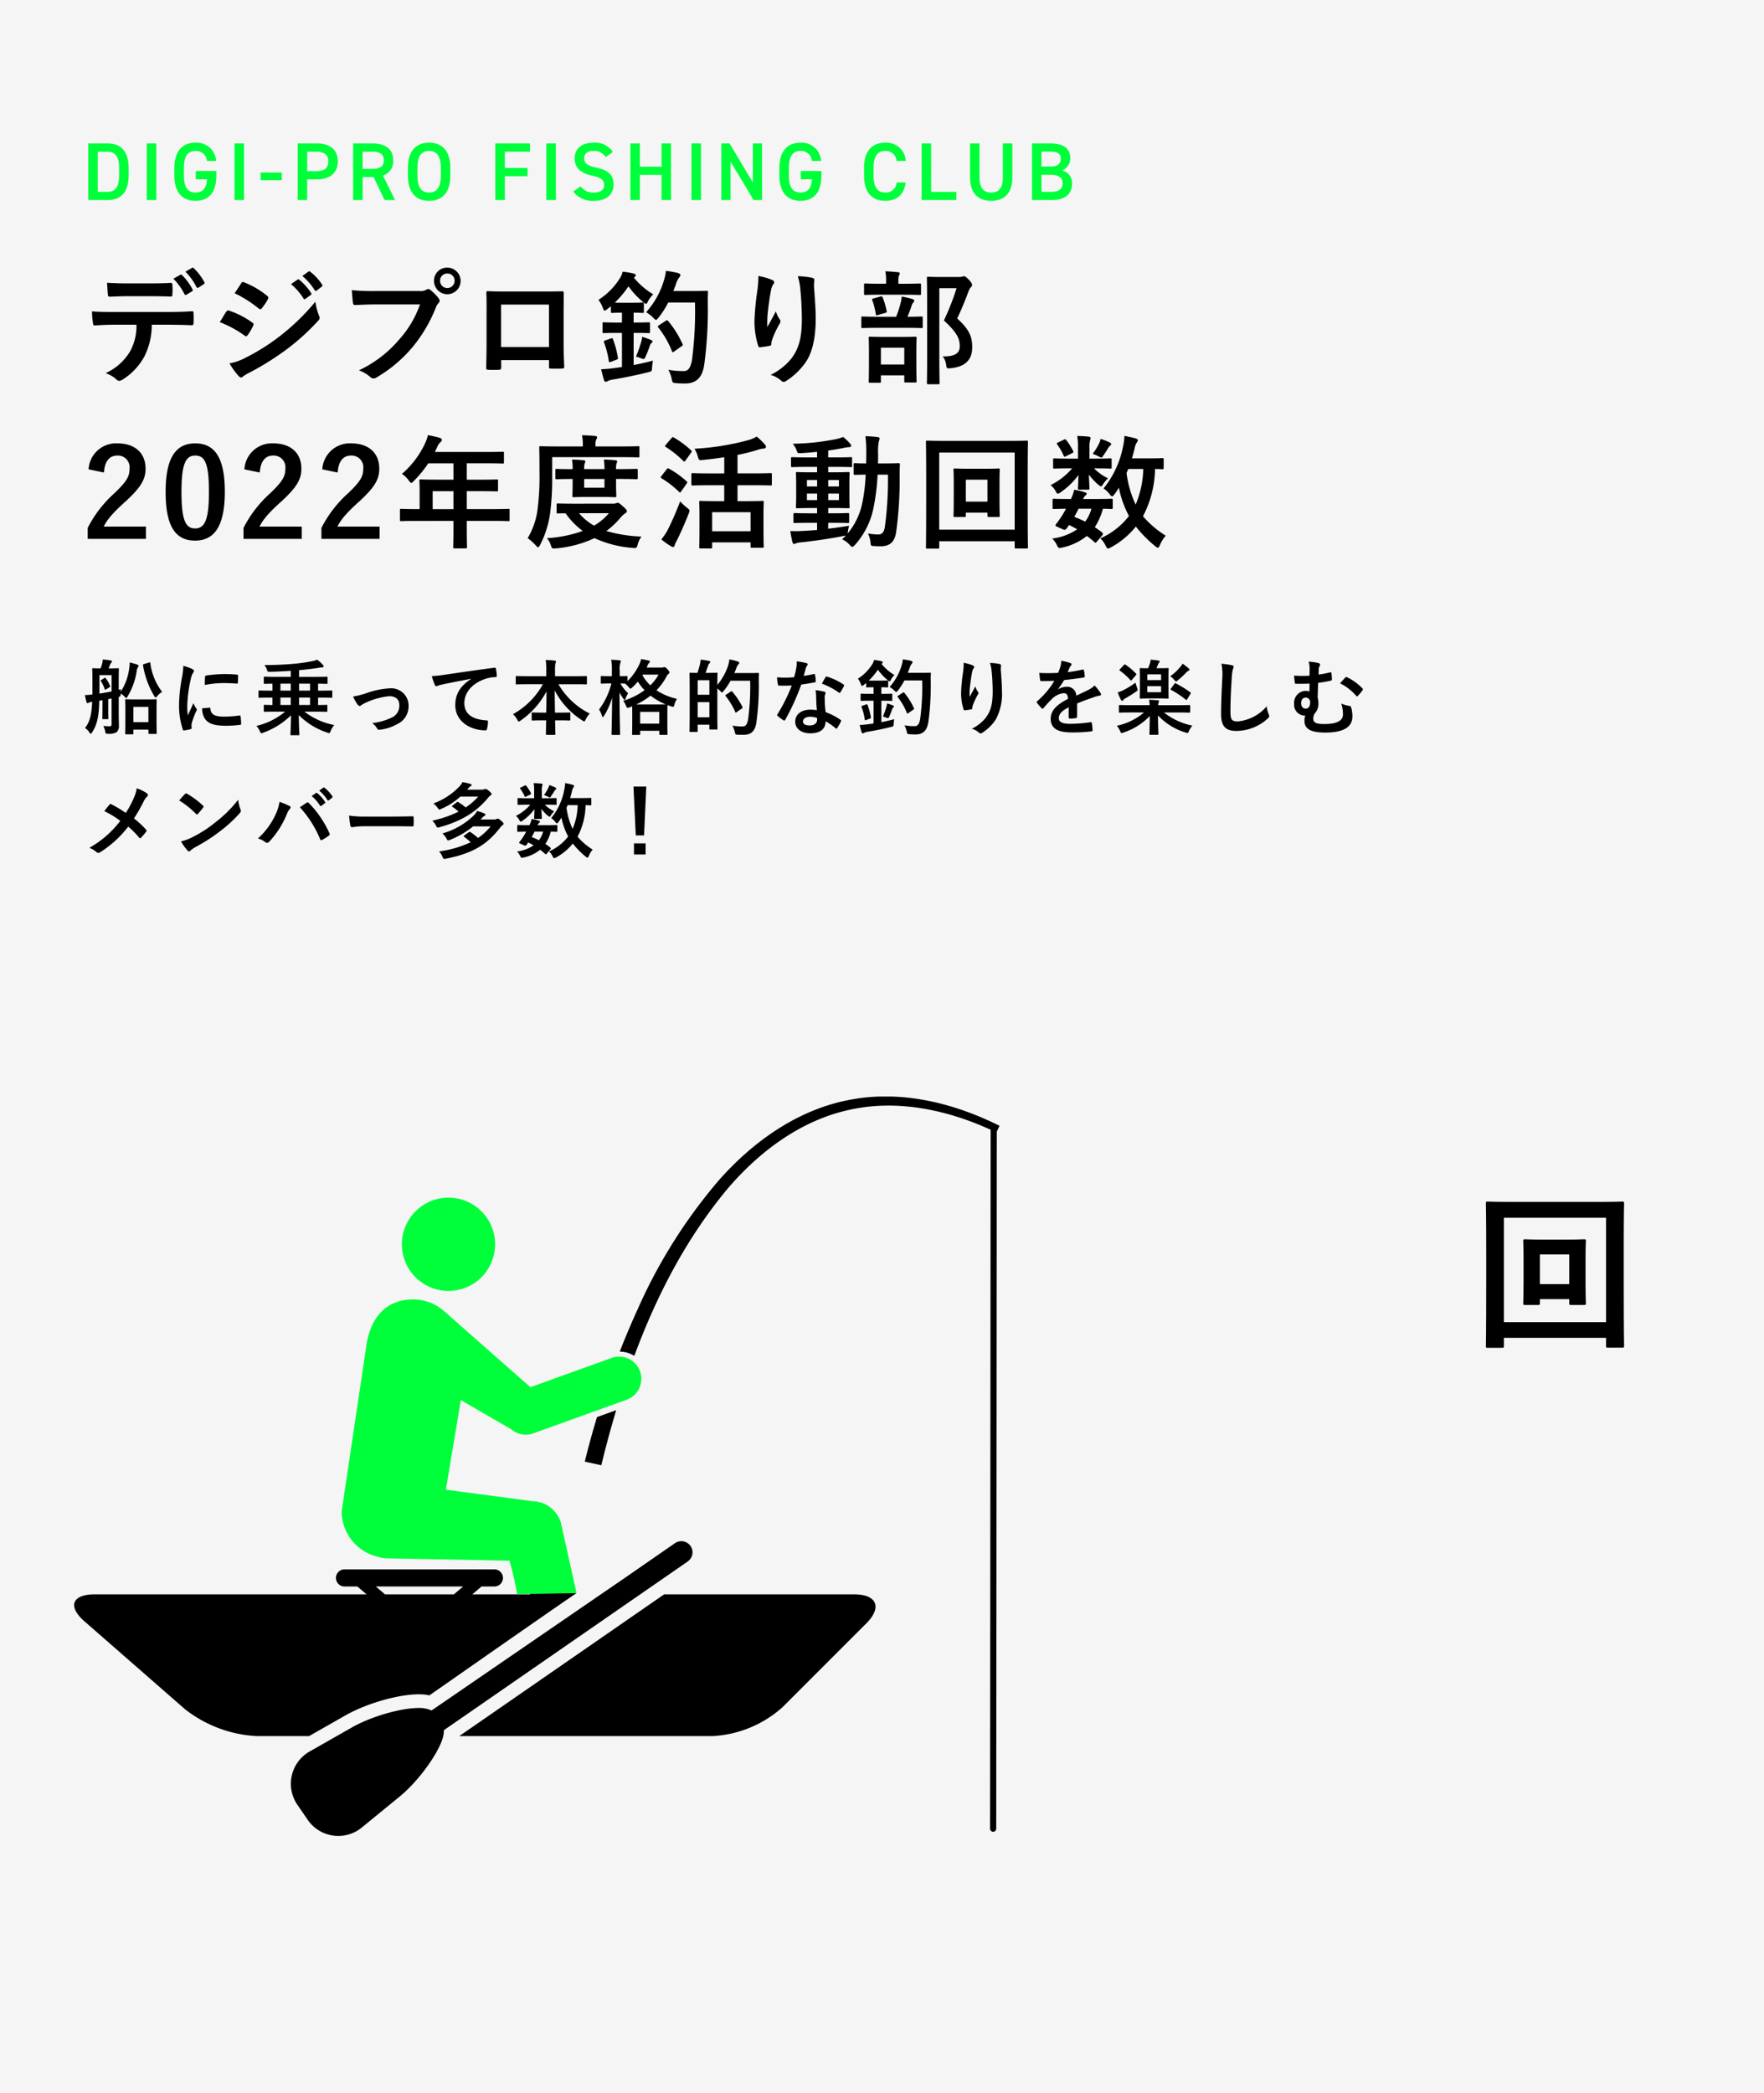 <svg xmlns="http://www.w3.org/2000/svg" xmlns:xlink="http://www.w3.org/1999/xlink" width="344" height="408" viewBox="0 0 344 408">
  <defs>
    <clipPath id="clip-path">
      <rect id="Rectangle_45446" data-name="Rectangle 45446" width="217.537" height="170.253" fill="none"/>
    </clipPath>
  </defs>
  <g id="sp-img16" transform="translate(-16 -6855)">
    <rect id="Rectangle_45432" data-name="Rectangle 45432" width="344" height="408" transform="translate(16 6855)" fill="#f5f5f5"/>
    <path id="Path_122502" data-name="Path 122502" d="M17.808,2.328a11.712,11.712,0,0,1,2.16,3c.1.168.216.216.384.12l1.08-.648a.255.255,0,0,0,.12-.384,11.3,11.3,0,0,0-2.04-2.784c-.12-.12-.216-.144-.336-.072ZM20.16.96A11.527,11.527,0,0,1,22.3,3.936a.259.259,0,0,0,.408.12l1.008-.648a.291.291,0,0,0,.12-.432A10.623,10.623,0,0,0,21.792.288c-.12-.12-.192-.168-.336-.072ZM13.272,5.736c1.32,0,2.736.024,4.032.072.264,0,.312-.12.312-.456a10.676,10.676,0,0,0,0-1.752c0-.312-.048-.456-.288-.456-1.2.072-2.712.1-4.056.1H8.856c-1.08,0-2.3-.024-3.984-.12.072.864.1,1.728.168,2.3.024.288.1.408.408.408,1.344-.048,2.3-.1,3.408-.1ZM16.824,11.3c1.656,0,3.312.048,4.56.1.216,0,.36-.1.36-.408.024-.312.024-1.536,0-1.848,0-.336-.024-.48-.264-.48-1.416.1-2.808.144-4.68.144H6.024c-1.392,0-2.736,0-4.08-.12a14.44,14.44,0,0,0,.192,2.3c.024.312.1.48.312.456,1.224-.072,2.4-.144,3.6-.144h4.56a10.194,10.194,0,0,1-1.224,5.16,10.658,10.658,0,0,1-4.776,4.272,6.3,6.3,0,0,1,2.136,1.272.707.707,0,0,0,.5.24,1.462,1.462,0,0,0,.72-.288,12.089,12.089,0,0,0,4.224-4.536,13.709,13.709,0,0,0,1.416-6.12Zm10.032-.5A21.044,21.044,0,0,1,31.7,13.416a.464.464,0,0,0,.288.144c.1,0,.192-.1.312-.24A9.773,9.773,0,0,0,33.36,11.5a.712.712,0,0,0,.1-.264c0-.144-.1-.24-.264-.36A16.656,16.656,0,0,0,28.584,8.52c-.216-.048-.336.072-.456.24C27.84,9.144,27.456,9.84,26.856,10.8Zm2.9-5.64a23.211,23.211,0,0,1,4.656,2.952.618.618,0,0,0,.36.168.267.267,0,0,0,.24-.144,10.272,10.272,0,0,0,1.224-1.8.581.581,0,0,0,.1-.312.38.38,0,0,0-.192-.312,16.316,16.316,0,0,0-4.512-2.664c-.288-.144-.432-.1-.6.192C30.624,3.864,30.168,4.536,29.76,5.16ZM28.752,18.84a15.157,15.157,0,0,0,1.776,2.448.618.618,0,0,0,.48.288.532.532,0,0,0,.384-.192,7.886,7.886,0,0,1,1.392-.816,55.719,55.719,0,0,0,7.176-4.512,44.714,44.714,0,0,0,6.1-5.544.746.746,0,0,0,.264-.552A1.174,1.174,0,0,0,46.2,9.5a11.986,11.986,0,0,1-.7-2.688,43.674,43.674,0,0,1-6.912,6.7,40.2,40.2,0,0,1-6.576,4.152A11.1,11.1,0,0,1,28.752,18.84Zm12-15.456a11.908,11.908,0,0,1,2.424,2.784.251.251,0,0,0,.408.072L44.592,5.5a.242.242,0,0,0,.072-.384,11.046,11.046,0,0,0-2.28-2.568c-.144-.12-.24-.144-.36-.048ZM42.96,1.8a11.354,11.354,0,0,1,2.4,2.76.246.246,0,0,0,.408.072l.96-.744a.277.277,0,0,0,.072-.432A10.023,10.023,0,0,0,44.52.984C44.376.864,44.3.84,44.16.936ZM65.9,7.344a20.2,20.2,0,0,1-4.056,6.84,23.2,23.2,0,0,1-7.848,6,7.136,7.136,0,0,1,2.232,1.32.842.842,0,0,0,.6.264,1.161,1.161,0,0,0,.648-.216A26.913,26.913,0,0,0,64.3,15.84a28.263,28.263,0,0,0,4.656-7.8A2.889,2.889,0,0,1,69.5,7.1a.657.657,0,0,0,.24-.456.817.817,0,0,0-.192-.48A8.845,8.845,0,0,0,67.92,4.512a.562.562,0,0,0-.408-.168.765.765,0,0,0-.408.144,2.3,2.3,0,0,1-1.32.24H57.216a42,42,0,0,1-4.608-.168c.048.7.144,1.944.216,2.424.048.336.144.5.456.48,1.032-.048,2.4-.12,3.96-.12ZM71.232.168A2.531,2.531,0,0,0,68.64,2.736,2.592,2.592,0,1,0,71.232.168Zm0,1.152a1.375,1.375,0,0,1,1.416,1.416,1.416,1.416,0,0,1-2.832,0A1.375,1.375,0,0,1,71.232,1.32ZM91.056,18.192v1.272c0,.336.024.384.312.384.72.024,1.488.024,2.208,0,.336,0,.456-.072.456-.408-.048-1.3-.12-2.472-.12-4.56V9.144c0-1.416.024-2.712.024-3.888.024-.36-.048-.48-.312-.48-1.128.048-2.952.048-4.512.048H83.4c-1.608,0-3.024,0-4.3-.072-.168,0-.264.1-.264.336.072,1.392.048,2.688.048,3.984v5.88c0,1.824-.048,3.528-.072,4.776-.024.288.1.336.5.36.6.024,1.3.024,1.9,0,.432-.024.528-.072.528-.48V18.192Zm0-2.544H81.72V7.368h9.336ZM103.128,7.7V8.736c0,.24.024.264.288.264.144,0,.528-.048,1.872-.048v1.92h-.912c-1.872,0-2.472-.048-2.616-.048-.24,0-.264.024-.264.264v1.584c0,.24.024.264.264.264.144,0,.744-.048,2.616-.048h.912v6.648c-.648.1-1.224.192-1.728.24a19.426,19.426,0,0,1-2.328.192c.168.744.36,1.488.552,2.136a.4.4,0,0,0,.384.312.843.843,0,0,0,.384-.144,2.881,2.881,0,0,1,.84-.264c2.04-.336,4.9-.912,6.984-1.44.72-.168.72-.168.792-.912a8.2,8.2,0,0,1,.168-1.368c-1.128.312-2.448.624-3.768.864V12.888h.288c1.9,0,2.5.048,2.64.048.24,0,.264-.024.264-.264V11.088c0-.24-.024-.264-.264-.264-.144,0-.744.048-2.64.048h-.288V8.952c1.224,0,1.584.048,1.728.048.24,0,.264-.024.264-.264V7.248c0-.264-.024-.288-.264-.288-.144,0-.576.048-1.968.048h-1.92c-.744,0-1.2,0-1.512-.024a19.43,19.43,0,0,0,2.664-3.168,15.567,15.567,0,0,0,2.88,3.072c.264.216.432.336.552.336.144,0,.216-.168.408-.552a5.607,5.607,0,0,1,.984-1.3,14.661,14.661,0,0,1-3.768-3.24l.144-.12a.532.532,0,0,0,.216-.384c0-.1-.12-.216-.336-.288A15.674,15.674,0,0,0,105.432.96a4.228,4.228,0,0,1-.528,1.248,13.506,13.506,0,0,1-4.2,4.248,5.261,5.261,0,0,1,.84,1.536c.144.384.216.552.384.552.12,0,.264-.1.5-.288ZM115.3,4.728c.192-.456.36-.912.528-1.368a3.909,3.909,0,0,1,.6-1.248c.192-.216.264-.336.264-.5s-.216-.312-.528-.408a20.257,20.257,0,0,0-2.3-.408,9.721,9.721,0,0,1-.432,1.992,16.059,16.059,0,0,1-3.432,6.072,7.314,7.314,0,0,1,1.392,1.08c.264.264.408.408.528.408.144,0,.264-.144.5-.432a18.041,18.041,0,0,0,1.9-2.952h5.208a72.2,72.2,0,0,1-.6,11.3c-.24,1.272-.648,2.064-1.536,2.064a16.55,16.55,0,0,1-3.048-.24,7.012,7.012,0,0,1,.648,1.776c.168.768.168.768.888.816a16.08,16.08,0,0,0,1.8.072c2.16-.048,3.264-1.176,3.648-3.624a79.179,79.179,0,0,0,.7-12.168c0-.672,0-1.32.048-1.992,0-.24-.048-.288-.288-.288-.144,0-.672.048-2.328.048ZM112.512,11.4c-.264.168-.288.24-.144.432a18.092,18.092,0,0,1,2.664,4.608c.048.144.1.216.168.216s.168-.072.312-.168L116.9,15.5c.288-.192.312-.216.192-.456a19.586,19.586,0,0,0-2.784-4.464c-.168-.192-.216-.216-.48-.048Zm-10.464,2.952c-.312.1-.336.168-.24.432a17.36,17.36,0,0,1,.912,3.576c.048.264.1.288.408.168l1.08-.408c.312-.12.336-.192.288-.408a18.522,18.522,0,0,0-.96-3.6c-.1-.264-.144-.216-.456-.12Zm5.976,3.168a7.355,7.355,0,0,1,.864.264,2,2,0,0,0,.6.192c.192,0,.264-.144.432-.528a20.439,20.439,0,0,0,.816-2.088.987.987,0,0,1,.36-.528.332.332,0,0,0,.144-.264c0-.12-.072-.192-.264-.288a14.215,14.215,0,0,0-1.752-.624,3.88,3.88,0,0,1-.168.912A23.369,23.369,0,0,1,108.024,17.52ZM131.9,1.8a22.209,22.209,0,0,1-.192,2.736,50.727,50.727,0,0,0-.576,5.976,15.355,15.355,0,0,0,.72,4.872c.048.168.168.336.336.312.6-.072,1.632-.216,1.92-.288a.337.337,0,0,0,.312-.384,3,3,0,0,1,.12-.72,19.65,19.65,0,0,1,1.416-3.072,1.131,1.131,0,0,0,.24-.6.552.552,0,0,0-.144-.384,4.976,4.976,0,0,1-.744-1.56c-.648,1.224-1.152,2.136-1.68,3.072a24.247,24.247,0,0,1,.072-2.64c.144-1.248.336-2.952.672-4.584a2.77,2.77,0,0,1,.432-1.128.55.55,0,0,0,.168-.384c0-.216-.144-.36-.456-.48A12.578,12.578,0,0,0,131.9,1.8Zm7.68.048a11.5,11.5,0,0,1,.5,2.616c.168,1.536.288,4.032.288,5.736,0,3.792-.624,5.76-2.016,7.656a11.878,11.878,0,0,1-4.08,3.216,5.569,5.569,0,0,1,2.04,1.1.7.7,0,0,0,.5.264.832.832,0,0,0,.48-.168,13.225,13.225,0,0,0,3.96-3.864c1.272-1.968,1.824-4.92,1.824-8.328,0-1.728-.168-3.912-.336-6.192a8.5,8.5,0,0,1,.048-1.1c.048-.408,0-.528-.48-.648A13.859,13.859,0,0,0,139.584,1.848Zm27.6.144c-1.344,0-1.992-.048-2.136-.048-.264,0-.288.024-.288.264,0,.168.048,1.776.048,5.064V17.64c0,3.264-.048,4.848-.048,4.992,0,.24.024.264.288.264h1.92c.24,0,.264-.024.264-.264,0-.12-.048-1.8-.048-5.016V4.176h3.36a46.916,46.916,0,0,1-2.472,6.288c2.544,2.352,3.1,3.528,3.1,5.04,0,1.416-1.08,2.016-3.336,1.968a3.23,3.23,0,0,1,.672,1.584c.12.792.12.792.864.72,2.808-.264,4.224-1.584,4.224-4.08,0-1.968-.48-3.408-2.928-5.616.816-1.728,1.488-3.36,2.184-5.208.216-.552.336-.768.5-.888a.583.583,0,0,0,.216-.432c0-.192-.072-.408-.576-.984-.624-.624-.816-.72-1.008-.72a1.064,1.064,0,0,0-.36.072,1.65,1.65,0,0,1-.6.072ZM155.52,22.608c.24,0,.264-.024.264-.24v-1.2h4.56v1.1c0,.264.024.288.264.288h1.848c.264,0,.288-.024.288-.288,0-.144-.048-.744-.048-4.032V16.248c0-1.536.048-2.208.048-2.352,0-.24-.024-.264-.288-.264-.144,0-.792.048-2.664.048h-3.456c-1.872,0-2.5-.048-2.664-.048-.24,0-.264.024-.264.264,0,.168.048.816.048,2.688v1.728c0,3.288-.048,3.888-.048,4.056,0,.216.024.24.264.24Zm.264-6.84h4.56v3.288h-4.56Zm4.848-3.864c2.16,0,2.9.048,3.048.048.24,0,.264-.024.264-.264V9.96c0-.24-.024-.264-.264-.264-.144,0-.84.048-2.712.048a21.632,21.632,0,0,0,.816-2.208,1.569,1.569,0,0,1,.312-.552.542.542,0,0,0,.192-.384c0-.168-.144-.24-.36-.312a20.267,20.267,0,0,0-2.088-.48,6.981,6.981,0,0,1-.192,1.2,23.5,23.5,0,0,1-.888,2.736h-3.48c-2.184,0-2.928-.048-3.072-.048-.216,0-.24.024-.24.264v1.728c0,.24.024.264.24.264.144,0,.888-.048,3.072-.048Zm-.216-6.456c2.088,0,2.784.048,2.928.048.24,0,.264-.024.264-.264V3.552c0-.264-.024-.288-.264-.288-.144,0-.84.048-2.928.048h-1.224V2.9a3.442,3.442,0,0,1,.1-1.152,1.052,1.052,0,0,0,.168-.48c0-.1-.144-.192-.384-.216-.816-.072-1.56-.144-2.424-.168a9.257,9.257,0,0,1,.144,1.992v.432h-1.08c-2.112,0-2.808-.048-2.952-.048-.24,0-.264.024-.264.288v1.68c0,.24.024.264.264.264.144,0,.84-.048,2.952-.048ZM156.624,9c.288-.1.336-.1.288-.36A15.551,15.551,0,0,0,156.144,6c-.1-.24-.168-.264-.456-.192l-1.32.36c-.312.1-.36.1-.264.36a13.3,13.3,0,0,1,.672,2.64c.048.288.072.336.432.24ZM4.272,40.112c.144-2.184,1.08-3.312,2.592-3.312a2.285,2.285,0,0,1,2.4,2.544c0,1.512-.528,2.472-2.928,4.776A23.177,23.177,0,0,0,1.1,50.912v2.136H12.456v-2.4H4.224c.744-1.488,1.944-2.832,4.464-5.088,2.808-2.616,3.7-4.152,3.7-6.192,0-3.168-2.184-4.944-5.472-4.944a5.365,5.365,0,0,0-5.64,5.064ZM22.08,34.424c-3.7,0-5.784,2.664-5.784,9.456s1.968,9.5,5.736,9.5c3.744,0,5.808-2.76,5.808-9.552C27.84,37.064,25.776,34.424,22.08,34.424Zm0,2.376c1.92,0,2.664,1.656,2.664,7.056,0,5.376-.768,7.152-2.712,7.152-1.9,0-2.64-1.752-2.64-7.152C19.392,38.432,20.208,36.8,22.08,36.8Zm12.576,3.312c.144-2.184,1.08-3.312,2.592-3.312a2.285,2.285,0,0,1,2.4,2.544c0,1.512-.528,2.472-2.928,4.776a23.177,23.177,0,0,0-5.232,6.792v2.136H42.84v-2.4H34.608c.744-1.488,1.944-2.832,4.464-5.088,2.808-2.616,3.7-4.152,3.7-6.192,0-3.168-2.184-4.944-5.472-4.944a5.365,5.365,0,0,0-5.64,5.064Zm15.192,0c.144-2.184,1.08-3.312,2.592-3.312a2.285,2.285,0,0,1,2.4,2.544c0,1.512-.528,2.472-2.928,4.776a23.177,23.177,0,0,0-5.232,6.792v2.136H58.032v-2.4H49.8c.744-1.488,1.944-2.832,4.464-5.088,2.808-2.616,3.7-4.152,3.7-6.192,0-3.168-2.184-4.944-5.472-4.944a5.365,5.365,0,0,0-5.64,5.064Zm22.584,9.432V50.72c0,2.52-.048,3.768-.048,3.912,0,.24.024.264.288.264h2.136c.24,0,.264-.024.264-.264,0-.12-.048-1.392-.048-3.912V49.544h5.088c2.112,0,2.856.048,3,.048.24,0,.264-.024.264-.264v-1.9c0-.216-.024-.24-.264-.24-.144,0-.888.048-3,.048H75.024v-3.5h2.568c2.352,0,3.144.048,3.288.048.216,0,.24-.024.24-.264v-1.8c0-.24-.024-.264-.24-.264-.144,0-.936.048-3.288.048H75.024V38.312h3.7c2.328,0,3.144.048,3.288.048.24,0,.264-.024.264-.264V36.32c0-.24-.024-.264-.264-.264-.144,0-.96.048-3.288.048H68.808l.48-1.032a2.341,2.341,0,0,1,.6-.864c.168-.168.288-.264.288-.456s-.144-.312-.432-.408c-.648-.192-1.44-.36-2.3-.528a7.7,7.7,0,0,1-.624,1.752,17.648,17.648,0,0,1-4.44,5.808,4.808,4.808,0,0,1,1.344,1.3c.24.312.36.456.48.456s.264-.12.5-.384a21.98,21.98,0,0,0,2.808-3.432h4.92V41.5H69.36c-2.328,0-3.144-.048-3.288-.048-.264,0-.288.024-.288.264,0,.144.048.792.048,2.16v3.36h-.576c-2.112,0-2.856-.048-3-.048-.24,0-.264.024-.264.24v1.9c0,.24.024.264.264.264.144,0,.888-.048,3-.048Zm-4.056-2.3v-3.5h4.056v3.5Zm27.648-1.056c-2.3,0-3.072-.048-3.216-.048-.24,0-.264.024-.264.264v1.416c0,.24.024.264.264.264.1,0,.528-.024,1.488-.024a14.665,14.665,0,0,0,3.336,3.432A24.548,24.548,0,0,1,90.648,52.9a3.716,3.716,0,0,1,.768,1.368c.168.528.24.648.552.648A2.912,2.912,0,0,0,92.4,54.9,22.527,22.527,0,0,0,99.936,52.9a21.433,21.433,0,0,0,7.44,1.9,2.616,2.616,0,0,0,.408.024c.36,0,.432-.144.576-.7a4.171,4.171,0,0,1,.744-1.536,27.812,27.812,0,0,1-6.864-1.08,15.264,15.264,0,0,0,2.736-2.568,4.063,4.063,0,0,1,.936-.864c.24-.168.336-.24.336-.456,0-.168-.24-.48-.84-.984-.6-.528-.768-.624-.96-.624a.723.723,0,0,0-.288.072,1.33,1.33,0,0,1-.552.1Zm6.72,1.848a11.009,11.009,0,0,1-2.9,2.424,10.968,10.968,0,0,1-2.928-2.424ZM91.68,37.112h13.56c2.28,0,3.072.048,3.216.048.24,0,.24-.024.24-.288V35.24c0-.24,0-.264-.24-.264-.144,0-.936.048-3.216.048h-5.112v-.312a2.377,2.377,0,0,1,.144-1.032.889.889,0,0,0,.168-.456c0-.12-.144-.216-.408-.24-.816-.072-1.584-.12-2.544-.144a8.037,8.037,0,0,1,.168,1.944v.24H92.64c-2.28,0-3.072-.048-3.216-.048-.24,0-.264.024-.264.264,0,.144.048,1.608.048,4.92a50.475,50.475,0,0,1-.36,7.008A14.6,14.6,0,0,1,86.9,52.9a9.451,9.451,0,0,1,1.56,1.392c.24.24.36.384.48.384s.216-.144.384-.456a19.077,19.077,0,0,0,1.944-6.1,52.079,52.079,0,0,0,.408-7.536Zm12.456,2.328a3.566,3.566,0,0,1,.1-1.1,1.536,1.536,0,0,0,.12-.408c0-.12-.12-.192-.336-.216-.672-.072-1.512-.12-2.256-.144a13.348,13.348,0,0,1,.12,1.872H97.92a3.668,3.668,0,0,1,.1-1.1.974.974,0,0,0,.12-.408c0-.12-.1-.192-.312-.216-.7-.072-1.512-.12-2.28-.144a10.16,10.16,0,0,1,.12,1.872h-.312c-1.7,0-2.64-.048-2.784-.048-.24,0-.264.024-.264.264v1.488c0,.24.024.264.264.264.144,0,1.08-.048,2.784-.048h.312v.888c0,1.488-.048,2.232-.048,2.4,0,.24.024.264.288.264.144,0,.72-.048,2.472-.048h3.072c1.752,0,2.328.048,2.472.048.24,0,.264-.024.264-.264,0-.144-.048-.912-.048-2.4V41.36h.624c2.352,0,3.192.048,3.336.048.24,0,.264-.024.264-.264V39.656c0-.24-.024-.264-.264-.264-.144,0-.984.048-3.336.048Zm-2.256,3.624H97.92v-1.7h3.96Zm23.352-.48v3.1h-1.464c-2.184,0-2.976-.048-3.12-.048-.264,0-.288.024-.288.264,0,.168.048.84.048,2.736v1.9c0,3.336-.048,3.96-.048,4.128,0,.216.024.24.288.24h1.968c.24,0,.264-.024.264-.24V53.72h7.488v.816c0,.216.024.24.264.24h2.04c.24,0,.264-.024.264-.24,0-.144-.048-.768-.048-4.08V48.3c0-1.584.048-2.256.048-2.4,0-.24-.024-.264-.264-.264-.168,0-.912.048-3.12.048h-1.728v-3.1h3.144c2.352,0,3.168.048,3.312.048.216,0,.24-.024.24-.264v-1.9c0-.216-.024-.24-.24-.24-.144,0-.96.048-3.312.048h-3.144v-3.6a33.16,33.16,0,0,0,3.912-.984,4.792,4.792,0,0,1,1.3-.264c.24-.024.336-.168.336-.312a.679.679,0,0,0-.216-.48,13.876,13.876,0,0,0-1.584-1.536,7.256,7.256,0,0,1-1.56.672,50.49,50.49,0,0,1-10.584,1.7,5.894,5.894,0,0,1,.672,1.584c.192.648.216.672.984.6,1.392-.144,2.784-.312,4.152-.528V40.28h-2.808c-2.376,0-3.192-.048-3.336-.048-.24,0-.264.024-.264.24v1.9c0,.24.024.264.264.264.144,0,.96-.048,3.336-.048ZM122.88,47.84h7.488v3.72H122.88Zm-9.912,5.3a13.633,13.633,0,0,0,1.848,1.32.991.991,0,0,0,.432.168c.168,0,.264-.12.312-.312a3.987,3.987,0,0,1,.408-.912c.792-1.584,1.608-3.432,2.328-5.28a2,2,0,0,0,.168-.576c0-.192-.144-.312-.528-.6a10.619,10.619,0,0,1-1.3-1.224,58.351,58.351,0,0,1-2.4,5.52A11.345,11.345,0,0,1,112.968,53.144Zm.888-18.456c-.12.144-.168.216-.168.288,0,.048.048.1.168.168a19.5,19.5,0,0,1,3.384,2.712c.1.072.144.12.216.12.048,0,.12-.048.216-.192l1.08-1.512c.1-.144.144-.216.144-.288a.29.29,0,0,0-.144-.216,18.469,18.469,0,0,0-3.336-2.472c-.192-.12-.264-.12-.456.1Zm-.864,6.1a.528.528,0,0,0-.144.288c0,.048.048.1.168.168a18.507,18.507,0,0,1,3.384,2.616q.144.144.216.144c.072,0,.12-.048.192-.168l1.08-1.536c.1-.144.144-.216.144-.288,0-.048-.048-.1-.144-.192a17.9,17.9,0,0,0-3.408-2.448c-.216-.12-.288-.12-.48.12Zm32.52,9.12h.888c2.064,0,2.784.048,2.928.048.24,0,.264-.024.264-.24v-1.44c0-.24-.024-.264-.264-.264-.144,0-.864.048-2.928.048h-.888V47.024h1.032c2.016,0,2.712.048,2.88.048.24,0,.264-.024.264-.264,0-.144-.048-.72-.048-1.992V42.248c0-1.3.048-1.848.048-1.968,0-.24-.024-.264-.264-.264-.168,0-.864.048-2.88.048h-1.032V39.008H146.9c2.136,0,2.928.048,3.072.048.216,0,.192-.024.192-.264V37.376c0-.24-.024-.264-.24-.264-.144,0-.888.048-3.024.048h-1.392V35.816c.984-.12,1.944-.288,2.9-.48a7.035,7.035,0,0,1,1.08-.168c.312,0,.5-.1.5-.24a.586.586,0,0,0-.192-.432,10.4,10.4,0,0,0-1.368-1.32,8.725,8.725,0,0,1-1.32.408,46.029,46.029,0,0,1-8.5.912,4.826,4.826,0,0,1,.744,1.3c.192.552.216.576.888.528,1.032-.048,2.064-.144,3.1-.24v1.08h-1.776c-2.16,0-2.9-.048-3.048-.048-.24,0-.264.024-.264.264v1.416c0,.24.024.264.264.264.144,0,.888-.048,3.048-.048h1.776v1.056h-.96c-2.04,0-2.736-.048-2.88-.048-.264,0-.288.024-.288.264,0,.12.048.672.048,1.968v2.568c0,1.272-.048,1.824-.048,1.992,0,.24.024.264.288.264.144,0,.84-.048,2.88-.048h.96v1.032h-1.416c-2.088,0-2.784-.048-2.928-.048-.24,0-.264.024-.264.264v1.44c0,.216.024.24.264.24.144,0,.84-.048,2.928-.048h1.416V51.3c-.96.1-1.872.144-2.712.192a21.9,21.9,0,0,1-2.52.024c.12.72.264,1.488.408,2.112.072.264.192.408.336.408a.93.93,0,0,0,.408-.144,3.859,3.859,0,0,1,.888-.168c2.712-.288,5.832-.744,8.376-1.248a1.875,1.875,0,0,0,.456-.1c-.24.264-.5.5-.768.744a4.451,4.451,0,0,1,1.536,1.152c.216.216.336.336.456.336s.264-.12.5-.36a15.274,15.274,0,0,0,3.552-6.84,42.28,42.28,0,0,0,.888-6.888h2.016a68.2,68.2,0,0,1-.6,10.152c-.168,1.128-.576,1.512-1.3,1.512a12.882,12.882,0,0,1-1.992-.192,5.474,5.474,0,0,1,.48,1.608c.072.792.072.792.624.84.408.024.816.048,1.32.048,1.848,0,2.736-.84,3.048-2.64a73.471,73.471,0,0,0,.7-10.992c0-.768,0-1.464.048-2.28,0-.24-.048-.288-.288-.288-.144,0-.768.048-2.616.048h-1.368c.024-.6.024-1.2.024-1.848a10.34,10.34,0,0,1,.144-2.448,1.842,1.842,0,0,0,.144-.576c0-.144-.12-.24-.36-.264-.84-.1-1.536-.144-2.4-.168a23.749,23.749,0,0,1,.168,3.384c0,.672-.024,1.3-.024,1.92-1.488,0-2.04-.048-2.16-.048-.264,0-.288.024-.288.264V40.3c0,.24.024.264.288.264.12,0,.648-.024,2.064-.048a32.947,32.947,0,0,1-.792,6.12,13.547,13.547,0,0,1-2.736,5.376l.072-.432a9.931,9.931,0,0,1,.216-1.1c-1.416.24-2.784.432-4.08.576Zm2.088-4.416h-2.088V44.216H147.6Zm0-3.912v1.248h-2.088V41.576Zm-6.24,3.912V44.216h1.992v1.272Zm0-2.664V41.576h1.992v1.248Zm37.56-.96c0-1.464.048-2.136.048-2.28,0-.24-.024-.264-.264-.264-.144,0-.744.048-2.592.048h-3.288c-1.848,0-2.448-.048-2.616-.048-.24,0-.264.024-.264.264,0,.144.048.816.048,2.4v3.24c0,2.3-.048,3.12-.048,3.288,0,.24.024.264.264.264h1.872c.24,0,.264-.024.264-.264v-.576h4.224v.576c0,.24.024.264.288.264H178.7c.24,0,.264-.024.264-.264,0-.168-.048-.984-.048-3.288Zm-2.352-.36v4.272h-4.224V41.5Zm-9.408,12h14.712v1.152c0,.24.024.264.264.264H184.2c.24,0,.264-.024.264-.264,0-.144-.048-1.752-.048-9.168V39.944c0-3.96.048-5.616.048-5.784,0-.24-.024-.264-.264-.264-.168,0-.96.048-3.216.048H168.048c-2.256,0-3.048-.048-3.216-.048-.24,0-.264.024-.264.264,0,.168.048,1.824.048,6.6v4.728c0,7.416-.048,9.024-.048,9.192,0,.24.024.264.264.264H166.9c.24,0,.264-.024.264-.264Zm14.712-17.28V51.248H167.16V36.224Zm29.064,1.344c0-.24-.024-.264-.264-.264-.144,0-.816.048-2.832.048h-3.1c.192-.672.384-1.32.528-1.944a3.175,3.175,0,0,1,.36-1.056c.144-.216.264-.36.264-.528s-.12-.264-.432-.36c-.528-.168-1.512-.36-2.184-.5a10.341,10.341,0,0,1-.264,2.016,18.375,18.375,0,0,1-3.816,8.232,4.546,4.546,0,0,1,1.176,1.1c.216.288.36.432.5.432.12,0,.24-.12.456-.384a12.158,12.158,0,0,0,.864-1.3,19.858,19.858,0,0,0,1.968,5.52,14.285,14.285,0,0,1-5.592,4.368,4.086,4.086,0,0,1,1.032,1.416c.192.384.288.552.48.552a1.67,1.67,0,0,0,.6-.24,16.029,16.029,0,0,0,4.824-4.032,24.637,24.637,0,0,0,3.792,3.84c.24.192.384.288.5.288.144,0,.24-.168.408-.528a6.25,6.25,0,0,1,1.128-1.824,19.078,19.078,0,0,1-4.44-3.792,20.383,20.383,0,0,0,2.352-9.216c.912.024,1.32.048,1.416.048.24,0,.264-.024.264-.264Zm-3.984,1.848a18.89,18.89,0,0,1-1.488,6.936,20.589,20.589,0,0,1-1.776-6.144l.336-.792Zm-8.016,12.96a.516.516,0,0,0,.144-.312.458.458,0,0,0-.168-.288c-.48-.36-.936-.7-1.416-1.008a12.447,12.447,0,0,0,1.584-3.6c1.056.024,1.512.048,1.632.048.24,0,.288-.024.288-.264V45.488c0-.24-.024-.264-.288-.264-.144,0-.864.048-3,.048h-2.5a2.164,2.164,0,0,1,.48-.7c.144-.12.216-.192.216-.336,0-.12-.1-.192-.288-.264a12.546,12.546,0,0,0-2.16-.5,6.717,6.717,0,0,1-.624,1.8H192.5c-2.352,0-2.88-.048-3-.048-.192,0-.24.024-.24.264v1.464c0,.24.024.264.24.264.12,0,.768-.024,2.376-.048a15.9,15.9,0,0,1-.936,1.608,15.107,15.107,0,0,1-1.008,1.392.7.7,0,0,0-.12.24c0,.1.12.168.384.288l1.008.456c.528.24.624.1.912-.288l.36-.528c.552.264,1.08.552,1.584.84a11.058,11.058,0,0,1-4.872,1.8,4.308,4.308,0,0,1,.888,1.224c.336.7.408.7,1.1.528a11.5,11.5,0,0,0,4.776-2.256,16.858,16.858,0,0,1,1.464,1.2c.1.072.144.12.216.12s.168-.072.312-.264Zm-2.088-5.208a8.21,8.21,0,0,1-1.224,2.52,19.131,19.131,0,0,0-2.136-.936c.264-.432.552-.984.84-1.584Zm-.384-9.768V35.36a5.04,5.04,0,0,1,.1-1.44,4.18,4.18,0,0,0,.12-.528.312.312,0,0,0-.312-.264c-.816-.1-1.44-.12-2.3-.144a11.571,11.571,0,0,1,.144,2.088V37.4h-1.632c-2.112,0-2.832-.048-2.976-.048-.216,0-.24.024-.24.288v1.44c0,.24.024.264.24.264.144,0,.864-.048,2.976-.048h.5a13.418,13.418,0,0,1-4.2,3.264,4.1,4.1,0,0,1,1.032,1.272c.144.264.216.408.36.408a1.259,1.259,0,0,0,.6-.312,14.152,14.152,0,0,0,3.432-3.336c-.024,1.44-.1,2.28-.1,2.592,0,.24.024.264.264.264H196.2c.24,0,.264-.024.264-.264,0-.312-.072-1.224-.12-2.664a12.585,12.585,0,0,0,1.728,1.872c.336.288.528.408.648.408s.192-.1.288-.24a5.718,5.718,0,0,1,1.08-1.32,9.541,9.541,0,0,1-2.736-1.944h.168c2.112,0,2.832.048,2.976.048.264,0,.288-.024.288-.264V37.64c0-.264-.024-.288-.288-.288-.144,0-.864.048-2.976.048Zm.624-.936c.336.12.72.288,1.08.456a1.794,1.794,0,0,0,.624.264c.144,0,.216-.12.384-.408.36-.5.7-1.056.936-1.44a1.527,1.527,0,0,1,.384-.456c.144-.12.192-.168.192-.336,0-.1-.12-.192-.288-.288a10.977,10.977,0,0,0-1.776-.7,3.681,3.681,0,0,1-.336.984A13.176,13.176,0,0,1,197.088,36.464Zm-6.768-2.208c-.288.144-.288.216-.12.432a11.525,11.525,0,0,1,1.224,2.136c.1.24.192.24.456.1l1.224-.6c.24-.12.264-.216.168-.408a11.591,11.591,0,0,0-1.344-2.136c-.144-.192-.216-.192-.456-.072Z" transform="translate(32 6907)"/>
    <path id="Path_122501" data-name="Path 122501" d="M4.944,0c2.48,0,4.144-1.328,4.144-4.864V-6.176c0-3.536-1.664-4.864-4.144-4.864H1.216V0Zm0-1.6H3.072V-9.424H4.944c1.584,0,2.288.976,2.288,3.248v1.312C7.232-2.592,6.528-1.6,4.944-1.6Zm9.536-9.44H12.624V0H14.48Zm7.7,5.376v1.616h2.192c-.128,1.744-.832,2.576-2.24,2.576-1.472,0-2.272-.96-2.272-3.344V-6.224c0-2.384.8-3.344,2.272-3.344a2.118,2.118,0,0,1,2.224,1.952h1.792a3.779,3.779,0,0,0-4.016-3.568C19.664-11.184,18-9.7,18-6.144v1.328c0,3.472,1.664,4.96,4.128,4.96,2.48,0,4.064-1.488,4.064-4.96v-.848Zm9.408-5.376H29.728V0h1.856Zm3.232,7.168H38.96v-1.5H34.816Zm10.992-.16c2.56,0,4.064-1.28,4.064-3.52,0-2.272-1.52-3.488-4.064-3.488h-3.76V0H43.9V-4.032Zm-1.9-1.6V-9.424h1.712c1.7,0,2.4.672,2.4,1.872,0,1.264-.7,1.92-2.4,1.92ZM61.04,0,58.688-4.784a2.883,2.883,0,0,0,2-2.96c0-2.192-1.52-3.3-4.064-3.3h-3.76V0H54.72V-4.48h2.144L58.992,0ZM54.72-6.08V-9.424H56.5c1.568,0,2.336.432,2.336,1.68S58.064-6.08,56.5-6.08Zm17.1,1.264V-6.224c0-3.472-1.664-4.96-4.144-4.96-2.464,0-4.128,1.488-4.128,4.96v1.408c0,3.472,1.664,4.96,4.128,4.96C70.16.144,71.824-1.344,71.824-4.816ZM65.408-6.224c0-2.384.8-3.344,2.272-3.344s2.288.96,2.288,3.344v1.408c0,2.384-.816,3.344-2.288,3.344s-2.272-.96-2.272-3.344ZM80.592-11.04V0h1.856V-4.656H86.88v-1.6H82.448V-9.424H87.36V-11.04Zm11.808,0H90.544V0H92.4Zm11.12,1.664a4.119,4.119,0,0,0-3.776-1.808c-2.592,0-3.68,1.392-3.68,3.056,0,1.872,1.2,2.9,3.328,3.344,1.92.416,2.416.96,2.416,1.84,0,.8-.48,1.472-2,1.472a2.956,2.956,0,0,1-2.576-1.2L95.776-1.664A4.721,4.721,0,0,0,99.9.144c2.656,0,3.76-1.52,3.76-3.168,0-1.984-1.152-2.816-3.376-3.3-1.536-.336-2.368-.752-2.368-1.808,0-.928.672-1.44,1.808-1.44a2.574,2.574,0,0,1,2.384,1.2Zm5.264-1.664h-1.856V0h1.856V-4.912h4.224V0h1.856V-11.04h-1.856v4.528h-4.224Zm11.92,0h-1.856V0H120.7Zm10.112,0v7.6l-4.544-7.6h-1.6V0h1.792V-7.5l4.5,7.5h1.648V-11.04Zm9.344,5.376v1.616h2.192c-.128,1.744-.832,2.576-2.24,2.576-1.472,0-2.272-.96-2.272-3.344V-6.224c0-2.384.8-3.344,2.272-3.344a2.118,2.118,0,0,1,2.224,1.952h1.792a3.779,3.779,0,0,0-4.016-3.568c-2.464,0-4.128,1.488-4.128,5.04v1.328c0,3.472,1.664,4.96,4.128,4.96,2.48,0,4.064-1.488,4.064-4.96v-.848Zm20.48-1.952a3.762,3.762,0,0,0-4.016-3.568c-2.464,0-4.128,1.488-4.128,4.96v1.408c0,3.472,1.664,4.96,4.128,4.96,2.192,0,3.632-1.088,4-3.568h-1.776a2.073,2.073,0,0,1-2.224,1.952c-1.472,0-2.272-.992-2.272-3.344V-6.224c0-2.384.8-3.344,2.272-3.344a2.1,2.1,0,0,1,2.224,1.952Zm4.944-3.424h-1.856V0H170.5V-1.6h-4.912Zm13.984,0v6.576c0,2.112-.752,2.992-2.272,2.992s-2.272-.88-2.272-2.992V-11.04h-1.856v6.576c0,3.248,1.68,4.608,4.128,4.608s4.128-1.36,4.128-4.624v-6.56Zm5.68,0V0h3.9c2.864,0,3.92-1.5,3.92-3.168A2.5,2.5,0,0,0,191.1-5.776a2.491,2.491,0,0,0,1.616-2.4c0-1.9-1.328-2.864-3.92-2.864ZM187.1-4.928h1.712c1.632,0,2.4.5,2.4,1.664,0,1.056-.688,1.664-2.176,1.664H187.1Zm0-4.512h1.568c1.76,0,2.192.512,2.192,1.376,0,.912-.576,1.536-1.952,1.536H187.1Z" transform="translate(32 6894)" fill="#00ff3b"/>
    <path id="Path_122500" data-name="Path 122500" d="M3.792-9.472c-.176.112-.208.128-.1.288A6.106,6.106,0,0,1,4.4-7.7c.064.176.1.176.288.064l.656-.384c.176-.112.176-.16.112-.3a5.934,5.934,0,0,0-.832-1.456c-.112-.144-.128-.144-.288-.048Zm3.36,3.328c.384-.112.368-.176.368-.656a3.048,3.048,0,0,1,.864.688c.08.112.144.16.224.16s.176-.1.3-.336a13.426,13.426,0,0,0,1.76-4.976,1.461,1.461,0,0,1,.224-.656.465.465,0,0,0,.128-.272c0-.144-.1-.208-.288-.272a13.746,13.746,0,0,0-1.44-.4,7.858,7.858,0,0,1-.1,1.184A10.874,10.874,0,0,1,7.536-7.152a4.172,4.172,0,0,1,.064-.5l-.448.112V-9.392c0-1.376.032-2.1.032-2.192,0-.144-.016-.16-.176-.16-.112,0-.464.032-1.568.032H5.168a6.381,6.381,0,0,0,.3-.736A1.108,1.108,0,0,1,5.7-12.8a.435.435,0,0,0,.128-.256.235.235,0,0,0-.192-.208c-.5-.064-1.056-.144-1.584-.192a5.082,5.082,0,0,1-.16.928c-.08.272-.16.528-.272.816-1.024,0-1.36-.032-1.456-.032-.16,0-.176.016-.176.16,0,.112.032.816.032,2.192v2.768c-.592.064-.96.1-1.456.112.08.448.176.912.288,1.344.048.144.112.24.208.24a.45.45,0,0,0,.24-.1,1.67,1.67,0,0,1,.5-.144c.064,0,.112-.016.176-.016C1.84-2.384,1.44-1.2.576-.1A2.964,2.964,0,0,1,1.5.864c.064.112.128.16.192.16.08,0,.176-.1.3-.3C2.928-.8,3.28-2.192,3.36-5.408c.208-.032.416-.064.624-.112v2.208c0,.848-.032,1.2-.032,1.312,0,.16.016.176.176.176H4.96c.16,0,.176-.016.176-.176,0-.112-.032-.464-.032-1.312v-2.4l.656-.144V-.864c0,.32-.08.432-.3.432A10.678,10.678,0,0,1,4.144-.5,4.75,4.75,0,0,1,4.512.528c.08.512.08.512.592.5A2.841,2.841,0,0,0,6.784.7a1.7,1.7,0,0,0,.4-1.328c0-.656-.032-1.488-.032-2.208ZM5.76-7.216c-.8.16-1.584.3-2.368.416v-3.6H5.76ZM9.84,1.136c.16,0,.176-.016.176-.16V.224h2.928V.88c0,.16.016.176.176.176h1.264c.16,0,.176-.016.176-.176,0-.1-.032-.544-.032-2.944V-3.728c0-1.216.032-1.7.032-1.792,0-.16-.016-.176-.176-.176-.112,0-.528.032-1.76.032H10.352C9.1-5.664,8.7-5.7,8.608-5.7c-.176,0-.192.016-.192.176,0,.112.032.576.032,2.048V-2C8.448.416,8.416.864,8.416.976c0,.144.016.16.192.16Zm.176-5.344h2.928v2.976H10.016ZM12.1-12.56c-.208.064-.24.1-.208.256a17,17,0,0,0,2.16,5.936c.128.224.208.32.288.32s.16-.08.272-.208a3.878,3.878,0,0,1,1.008-.88,11.507,11.507,0,0,1-2.3-5.6c-.032-.176-.08-.176-.288-.112Zm7.648.368a12.909,12.909,0,0,1-.288,2.384,30.544,30.544,0,0,0-.544,5.248A15,15,0,0,0,19.648.208c.032.112.1.192.208.176A7.942,7.942,0,0,0,21.168.128c.144-.032.208-.1.208-.208,0-.128-.032-.256-.032-.448a1.817,1.817,0,0,1,.048-.5A15.642,15.642,0,0,1,22.3-3.44a.443.443,0,0,0,.08-.256.637.637,0,0,0-.112-.24,4.153,4.153,0,0,1-.56-1.008c-.464,1.12-.752,1.648-1.088,2.384a15.429,15.429,0,0,1-.1-1.872A25.926,25.926,0,0,1,21.2-9.6a3.78,3.78,0,0,1,.384-1.136c.208-.32.24-.368.24-.48,0-.144-.1-.24-.368-.384A7.081,7.081,0,0,0,19.744-12.192Zm3.68,8.256a3.525,3.525,0,0,0,.56,2.08c.688.944,1.792,1.328,4.16,1.328A21.482,21.482,0,0,0,30.752-.7c.272-.032.272-.048.272-.24a11.855,11.855,0,0,0-.1-1.376c-.032-.208-.064-.224-.224-.208a22.935,22.935,0,0,1-3.056.208c-1.744,0-2.512-.4-2.608-1.5,0-.176-.032-.256-.16-.24Zm.512-4.544a19.561,19.561,0,0,1,3.632-.368c.816,0,1.648.032,2.608.1.144.016.192-.048.208-.192.032-.448.032-.88.032-1.36,0-.16-.032-.192-.368-.208-.672-.064-1.408-.1-2.368-.1a25.546,25.546,0,0,0-3.472.288c-.16.032-.208.08-.224.272C23.952-9.776,23.952-9.376,23.936-8.48ZM39.6-3.28A13.571,13.571,0,0,1,34-.5,4.057,4.057,0,0,1,34.672.528c.128.288.192.4.32.4a1.209,1.209,0,0,0,.4-.128,14.8,14.8,0,0,0,5.36-3.376C40.736-.608,40.64.9,40.64,1.136c0,.16.016.176.16.176h1.392c.176,0,.192-.016.192-.176,0-.24-.112-1.776-.112-3.744A13.837,13.837,0,0,0,47.808.8a1.162,1.162,0,0,0,.352.1c.16,0,.208-.128.336-.432a3.849,3.849,0,0,1,.688-1.136A13.9,13.9,0,0,1,43.36-3.28H45.5c1.536,0,2.064.032,2.16.032.16,0,.176-.016.176-.192v-.992c0-.16-.016-.176-.176-.176-.08,0-.528.032-1.632.032v-1.44h.624c1.408,0,1.888.032,1.984.032.144,0,.16-.016.16-.192V-7.232c0-.16-.016-.176-.16-.176-.1,0-.576.032-1.984.032h-.624v-1.36C47.168-8.72,47.6-8.7,47.7-8.7c.16,0,.176-.016.176-.176V-9.936c0-.144-.016-.16-.176-.16-.1,0-.624.032-2.16.032H42.32v-1.3c1.216-.112,2.544-.256,3.632-.432a4.723,4.723,0,0,1,.9-.112c.16,0,.256-.08.256-.192,0-.128-.048-.176-.144-.3a6.368,6.368,0,0,0-1.12-1.008,4.529,4.529,0,0,1-1.024.3,33.317,33.317,0,0,1-4.032.544c-1.7.128-3.28.208-5.232.192a3.021,3.021,0,0,1,.48.848c.128.448.144.48.656.48,1.248-.032,2.64-.1,4.016-.192v1.168H37.776c-1.536,0-2.064-.032-2.16-.032-.16,0-.176.016-.176.16V-8.88c0,.16.016.176.176.176.08,0,.48-.016,1.52-.032v1.36H36.56c-1.408,0-1.888-.032-1.984-.032-.144,0-.16.016-.16.176v1.056c0,.176.016.192.16.192.1,0,.576-.032,1.984-.032h.576v1.44c-1.04,0-1.44-.032-1.52-.032-.16,0-.176.016-.176.176v.992c0,.176.016.192.176.192.1,0,.624-.032,2.16-.032Zm2.72-1.3v-1.44h2.144v1.44Zm0-2.8v-1.36h2.144v1.36Zm-3.632,2.8v-1.44H40.7v1.44Zm0-2.8v-1.36H40.7v1.36ZM52.864-6.224a8.178,8.178,0,0,0,.864,1.552c.16.192.272.288.416.288a.5.5,0,0,0,.32-.16,5.136,5.136,0,0,1,.9-.5,14.317,14.317,0,0,1,4.528-1.248c1.28,0,1.984.624,1.984,1.76a2.5,2.5,0,0,1-1.44,2.384,11.627,11.627,0,0,1-3.856,1.1A3.36,3.36,0,0,1,57.552.016c.112.208.24.272.528.224A8.68,8.68,0,0,0,61.392-.816,3.824,3.824,0,0,0,63.68-4.4a3.381,3.381,0,0,0-3.648-3.424,15.727,15.727,0,0,0-4.672.976A17.222,17.222,0,0,1,52.864-6.224ZM75.856-9.648c-1.936,1.264-3.072,2.8-3.072,5.072,0,3.328,3.088,4.944,5.9,4.944.192,0,.256-.1.3-.336a5.692,5.692,0,0,0,.176-1.376c0-.176-.1-.24-.352-.24-2.784-.176-4.256-1.3-4.256-3.36,0-1.92,1.36-3.792,4.08-4.72a7.139,7.139,0,0,1,1.952-.352c.208,0,.3-.048.3-.24a9.141,9.141,0,0,0-.176-1.408c-.016-.112-.1-.208-.336-.176-4.128.544-7.648,1.072-9.616,1.36a22.072,22.072,0,0,1-2.544.272,11.149,11.149,0,0,0,.592,1.728.374.374,0,0,0,.3.24.934.934,0,0,0,.352-.128c.24-.08.4-.112,1.008-.256,1.712-.352,3.424-.688,5.376-1.056ZM89.872-8.624a14.947,14.947,0,0,1-5.84,5.84,3.557,3.557,0,0,1,.832,1.072c.128.256.208.352.3.352a.79.79,0,0,0,.368-.192,15.869,15.869,0,0,0,5.04-5.68c0,1.312-.016,2.784-.048,4.144h-.7c-1.408,0-1.872-.032-1.968-.032-.16,0-.176.016-.176.176v1.216c0,.16.016.176.176.176.1,0,.56-.032,1.968-.032h.688c-.032,1.36-.048,2.4-.048,2.672,0,.144.016.16.176.16h1.488c.16,0,.176-.016.176-.16,0-.272-.032-1.312-.048-2.672h.8c1.408,0,1.872.032,1.968.032.176,0,.192-.016.192-.176V-2.944c0-.16-.016-.176-.192-.176-.1,0-.56.032-1.968.032h-.832c-.016-1.424-.048-2.992-.048-4.32a15.257,15.257,0,0,0,5.408,5.856.825.825,0,0,0,.336.176c.112,0,.176-.128.3-.384a4.848,4.848,0,0,1,.784-1.152,14.492,14.492,0,0,1-6.1-5.712h3.312c1.456,0,1.968.032,2.064.032.16,0,.176-.016.176-.176v-1.28c0-.16-.016-.176-.176-.176-.1,0-.608.032-2.064.032H92.24v-1.12a6.169,6.169,0,0,1,.08-1.344,1.753,1.753,0,0,0,.1-.416c0-.08-.1-.144-.24-.16-.56-.064-1.184-.1-1.76-.112a12.877,12.877,0,0,1,.112,2.08v1.072H86.8c-1.456,0-1.952-.032-2.048-.032-.16,0-.176.016-.176.176v1.28c0,.16.016.176.176.176.1,0,.592-.032,2.048-.032ZM110.1-11.872l.224-.5a1.222,1.222,0,0,1,.3-.448.329.329,0,0,0,.128-.224c0-.08-.08-.144-.256-.192a14.146,14.146,0,0,0-1.472-.288,4.358,4.358,0,0,1-.3.912,11.076,11.076,0,0,1-2.352,3.376v-.816c0-.16-.016-.176-.176-.176-.1,0-.4.032-1.344.032v-1.04a4.041,4.041,0,0,1,.112-1.536.815.815,0,0,0,.1-.336c0-.1-.112-.16-.272-.176a15.365,15.365,0,0,0-1.6-.112,12.2,12.2,0,0,1,.128,2.192v1.008h-.432c-1.12,0-1.472-.032-1.568-.032-.144,0-.16.016-.16.176v1.136c0,.16.016.176.16.176.1,0,.448-.032,1.568-.032h.336a14.085,14.085,0,0,1-2.4,5.072,4.927,4.927,0,0,1,.56,1.216c.048.176.112.256.176.256s.144-.1.24-.256a13.65,13.65,0,0,0,1.568-3.536c-.016,3.744-.112,6.832-.112,7.088,0,.176.016.192.176.192h1.3c.176,0,.192-.016.192-.192,0-.272-.112-3.744-.112-8.08a8.47,8.47,0,0,0,.768,1.232q.168.24.24.24c.08,0,.112-.1.176-.3a3.519,3.519,0,0,1,.512-1.008,7.976,7.976,0,0,1-1.52-1.92c.416,0,.7.016.88.016a3.306,3.306,0,0,1,.736.688c.16.208.256.3.352.3.08,0,.176-.08.368-.256a11.819,11.819,0,0,0,1.072-1.12,9.41,9.41,0,0,0,1.3,1.68,14.362,14.362,0,0,1-4.176,2.08,3.014,3.014,0,0,1,.544.928c.128.3.192.432.336.432a1.331,1.331,0,0,0,.384-.112l.48-.192c.016.24.032.688.032,1.536v1.216c0,2.16-.032,2.56-.032,2.656,0,.16.016.176.176.176h1.232c.16,0,.176-.016.176-.176V.448h3.728v.624c0,.16.016.176.176.176H114c.16,0,.176-.016.176-.176,0-.08-.032-.48-.032-2.656V-2.992c0-1.008.032-1.456.032-1.568.224.1.48.176.72.256.5.128.5.128.624-.368a3.6,3.6,0,0,1,.5-1.1,11.916,11.916,0,0,1-4-1.68A11.653,11.653,0,0,0,114-10.16a1.317,1.317,0,0,1,.368-.48.341.341,0,0,0,.176-.288c0-.128-.048-.24-.384-.624-.352-.368-.5-.416-.624-.416a.417.417,0,0,0-.176.048.669.669,0,0,1-.288.048Zm-1.264,8.64h3.728V-.944h-3.728ZM108.1-4.688A14.231,14.231,0,0,0,110.864-6.4a12.632,12.632,0,0,0,2.944,1.7c-.24,0-.736.016-1.7.016Zm1.248-5.808h3.072a8.627,8.627,0,0,1-1.6,2.08,7.966,7.966,0,0,1-1.536-1.968Zm12.24-.336c.192-.5.368-1.04.544-1.52a.887.887,0,0,1,.224-.352c.112-.1.144-.144.144-.256,0-.1-.08-.176-.224-.208-.48-.1-1.072-.192-1.648-.256a6.957,6.957,0,0,1-.128.912,16.2,16.2,0,0,1-.5,1.68c-.928,0-1.264-.032-1.36-.032-.16,0-.176.016-.176.176,0,.112.032.88.032,3.664v2.768c0,3.888-.032,4.64-.032,4.736,0,.176.016.192.176.192h1.216c.176,0,.192-.016.192-.192V-.736h2.288V.032c0,.16.016.176.176.176h1.232c.16,0,.176-.016.176-.176,0-.1-.032-.8-.032-4.528V-7.808a5.4,5.4,0,0,1,.56.5c.176.192.256.288.336.288s.176-.1.336-.288a15.242,15.242,0,0,0,1.36-2h3.808a47.748,47.748,0,0,1-.4,7.536c-.16.848-.432,1.376-1.008,1.376a11.1,11.1,0,0,1-2.048-.16A5.82,5.82,0,0,1,127.3.672c.112.512.112.512.576.544.416.032.864.016,1.216.016,1.5-.032,2.16-.8,2.416-2.432a52.787,52.787,0,0,0,.464-8.112c0-.448,0-.88.032-1.328,0-.16-.032-.192-.192-.192-.1,0-.464.032-1.616.032H127.2c.128-.288.256-.576.368-.88A2.09,2.09,0,0,1,128-12.5c.144-.144.16-.192.16-.32,0-.112-.128-.192-.336-.256a11.52,11.52,0,0,0-1.584-.384,8.107,8.107,0,0,1-.3,1.36,11.682,11.682,0,0,1-2.048,3.616c0-1.568.032-2.128.032-2.208,0-.16-.016-.176-.176-.176-.112,0-.48.032-1.616.032Zm-1.536,8.656v-2.96h2.288v2.96Zm2.288-7.232v2.832h-2.288V-9.408Zm3.28,2.8c-.192.128-.208.16-.112.288a14.046,14.046,0,0,1,1.872,3.088c.032.1.064.144.112.144.032,0,.08-.032.16-.1l.992-.688c.192-.128.208-.176.128-.336a13.425,13.425,0,0,0-1.968-2.96c-.064-.064-.1-.1-.128-.1a.4.4,0,0,0-.176.08Zm17.68,3.04a8.246,8.246,0,0,0-1.264-.1c-1.808,0-2.96.944-2.96,2.336,0,1.376,1.184,2.272,2.944,2.272,1.824,0,2.976-.736,2.976-2.336a11.9,11.9,0,0,1,1.952,1.344c.064.064.112.1.16.1s.1-.032.144-.112a9.843,9.843,0,0,0,.736-1.3c.08-.16.064-.224-.1-.336a12.545,12.545,0,0,0-2.88-1.488,20.9,20.9,0,0,1-.176-2.72,1.663,1.663,0,0,1,.064-.656,2.007,2.007,0,0,0,.1-.336.246.246,0,0,0-.224-.256,8.649,8.649,0,0,0-1.744-.3,5.619,5.619,0,0,1,.128,1.136C143.168-5.568,143.2-4.592,143.3-3.568Zm.032,1.52a1.844,1.844,0,0,1,.016.32c0,.672-.528,1.136-1.392,1.136-.912,0-1.36-.256-1.36-.768,0-.608.624-.928,1.424-.928A4.078,4.078,0,0,1,143.328-2.048Zm-2.608-8.208c.144-.48.272-.976.384-1.36a1.758,1.758,0,0,1,.256-.592.394.394,0,0,0,.144-.3c0-.112-.1-.208-.256-.24a14.8,14.8,0,0,0-1.872-.336,6.193,6.193,0,0,1-.1,1.3c-.112.576-.224,1.12-.416,1.792-.736.064-1.216.08-1.84.08-.464,0-.832-.016-1.488-.064a8.359,8.359,0,0,0,.16,1.36c.032.208.064.256.224.256.4.016.528.016.88.016.5,0,.992,0,1.6-.032A32.279,32.279,0,0,1,135.632-2.8a.306.306,0,0,0-.08.192c0,.064.032.112.112.176a7.6,7.6,0,0,0,1.1.816.443.443,0,0,0,.192.08c.064,0,.112-.048.176-.16a44.212,44.212,0,0,0,3.12-6.864c.992-.144,1.776-.256,2.64-.432.128-.016.192-.048.192-.192a8.682,8.682,0,0,0-.144-1.3c-.032-.176-.1-.176-.24-.128A17.2,17.2,0,0,1,140.72-10.256Zm3.552,1.52a13.828,13.828,0,0,1,3.312,1.744.223.223,0,0,0,.144.064c.048,0,.1-.032.144-.112a9.73,9.73,0,0,0,.672-1.184.382.382,0,0,0,.064-.192c0-.064-.048-.112-.144-.176a12.483,12.483,0,0,0-3.136-1.5.223.223,0,0,0-.336.112C144.784-9.7,144.544-9.216,144.272-8.736Zm8.64-.128v.688c0,.16.016.176.192.176.1,0,.352-.032,1.248-.032v1.28h-.608c-1.248,0-1.648-.032-1.744-.032-.16,0-.176.016-.176.176v1.056c0,.16.016.176.176.176.1,0,.5-.032,1.744-.032h.608V-.976c-.432.064-.816.128-1.152.16a12.95,12.95,0,0,1-1.552.128c.112.5.24.992.368,1.424a.265.265,0,0,0,.256.208.562.562,0,0,0,.256-.1,1.921,1.921,0,0,1,.56-.176c1.36-.224,3.264-.608,4.656-.96.48-.112.48-.112.528-.608a5.467,5.467,0,0,1,.112-.912c-.752.208-1.632.416-2.512.576V-5.408h.192c1.264,0,1.664.032,1.76.032.16,0,.176-.016.176-.176V-6.608c0-.16-.016-.176-.176-.176-.1,0-.5.032-1.76.032h-.192v-1.28c.816,0,1.056.032,1.152.032.16,0,.176-.016.176-.176v-.992c0-.176-.016-.192-.176-.192-.1,0-.384.032-1.312.032h-1.28c-.5,0-.8,0-1.008-.016a12.953,12.953,0,0,0,1.776-2.112,10.379,10.379,0,0,0,1.92,2.048c.176.144.288.224.368.224.1,0,.144-.112.272-.368a3.738,3.738,0,0,1,.656-.864,9.774,9.774,0,0,1-2.512-2.16l.1-.08a.355.355,0,0,0,.144-.256c0-.064-.08-.144-.224-.192a10.449,10.449,0,0,0-1.472-.256,2.819,2.819,0,0,1-.352.832A9,9,0,0,1,151.3-9.7a3.508,3.508,0,0,1,.56,1.024c.1.256.144.368.256.368.08,0,.176-.064.336-.192Zm8.112-1.984c.128-.3.24-.608.352-.912a2.606,2.606,0,0,1,.4-.832c.128-.144.176-.224.176-.336s-.144-.208-.352-.272a13.505,13.505,0,0,0-1.536-.272,6.48,6.48,0,0,1-.288,1.328A10.706,10.706,0,0,1,157.488-8.1a4.877,4.877,0,0,1,.928.72c.176.176.272.272.352.272.1,0,.176-.1.336-.288a12.028,12.028,0,0,0,1.264-1.968h3.472a48.135,48.135,0,0,1-.4,7.536c-.16.848-.432,1.376-1.024,1.376a11.034,11.034,0,0,1-2.032-.16,4.675,4.675,0,0,1,.432,1.184c.112.512.112.512.592.544a10.72,10.72,0,0,0,1.2.048c1.44-.032,2.176-.784,2.432-2.416A52.785,52.785,0,0,0,165.5-9.36c0-.448,0-.88.032-1.328,0-.16-.032-.192-.192-.192-.1,0-.448.032-1.552.032ZM159.168-6.4c-.176.112-.192.16-.1.288a12.061,12.061,0,0,1,1.776,3.072c.032.1.064.144.112.144s.112-.048.208-.112l.928-.656c.192-.128.208-.144.128-.3a13.057,13.057,0,0,0-1.856-2.976c-.112-.128-.144-.144-.32-.032Zm-6.976,1.968c-.208.064-.224.112-.16.288a11.572,11.572,0,0,1,.608,2.384c.032.176.064.192.272.112l.72-.272c.208-.08.224-.128.192-.272a12.348,12.348,0,0,0-.64-2.4c-.064-.176-.1-.144-.3-.08Zm3.984,2.112a4.9,4.9,0,0,1,.576.176,1.33,1.33,0,0,0,.4.128c.128,0,.176-.1.288-.352a13.627,13.627,0,0,0,.544-1.392.658.658,0,0,1,.24-.352.221.221,0,0,0,.1-.176c0-.08-.048-.128-.176-.192a9.476,9.476,0,0,0-1.168-.416,2.586,2.586,0,0,1-.112.608A15.579,15.579,0,0,1,156.176-2.32Zm15.76-10.48a14.8,14.8,0,0,1-.128,1.824,33.821,33.821,0,0,0-.384,3.984,10.237,10.237,0,0,0,.48,3.248c.032.112.112.224.224.208.4-.048,1.088-.144,1.28-.192a.224.224,0,0,0,.208-.256,2,2,0,0,1,.08-.48,13.1,13.1,0,0,1,.944-2.048.754.754,0,0,0,.16-.4.368.368,0,0,0-.1-.256,3.317,3.317,0,0,1-.5-1.04c-.432.816-.768,1.424-1.12,2.048a16.165,16.165,0,0,1,.048-1.76c.1-.832.224-1.968.448-3.056a1.847,1.847,0,0,1,.288-.752.366.366,0,0,0,.112-.256c0-.144-.1-.24-.3-.32A8.385,8.385,0,0,0,171.936-12.8Zm5.12.032a7.664,7.664,0,0,1,.336,1.744c.112,1.024.192,2.688.192,3.824,0,2.528-.416,3.84-1.344,5.1A7.919,7.919,0,0,1,173.52.048a3.713,3.713,0,0,1,1.36.736.464.464,0,0,0,.336.176.554.554,0,0,0,.32-.112,8.817,8.817,0,0,0,2.64-2.576,10.51,10.51,0,0,0,1.216-5.552c0-1.152-.112-2.608-.224-4.128a5.662,5.662,0,0,1,.032-.736c.032-.272,0-.352-.32-.432A9.239,9.239,0,0,0,177.056-12.768ZM194.048-4.88c1.36-.56,2.4-.912,3.44-1.28a5.117,5.117,0,0,1,.976-.24c.16-.032.24-.1.24-.224a.633.633,0,0,0-.128-.352,9.856,9.856,0,0,0-1.12-1.408,4.812,4.812,0,0,1-1.216.864c-.816.416-1.728.832-2.352,1.12a1.767,1.767,0,0,0-1.952-1.728,3.184,3.184,0,0,0-1.6.5l-.016-.032a16.511,16.511,0,0,0,1.2-1.776c1.168-.128,2.544-.3,3.744-.48.224-.032.288-.1.272-.256a5.4,5.4,0,0,0-.16-1.152c-.032-.144-.08-.192-.256-.16a25.739,25.739,0,0,1-2.912.5c.192-.432.272-.64.368-.864a1.246,1.246,0,0,1,.272-.384.309.309,0,0,0,.112-.24.287.287,0,0,0-.192-.272,10.1,10.1,0,0,0-1.824-.448,3.894,3.894,0,0,1-.112.976,12.325,12.325,0,0,1-.48,1.376,35.292,35.292,0,0,1-3.68.016c.048.48.112,1.072.16,1.328.032.176.08.256.224.256.944,0,1.808-.016,2.56-.048a16.35,16.35,0,0,1-3.344,3.968c-.08.064-.112.112-.112.176a.26.26,0,0,0,.064.144,7.61,7.61,0,0,0,.912,1.056.319.319,0,0,0,.176.112c.064,0,.112-.048.192-.144a21.559,21.559,0,0,1,1.6-1.744,3.863,3.863,0,0,1,2.208-1.152c.72-.032.912.288.96,1.1-2.416,1.248-3.376,2.368-3.376,3.9,0,1.856,1.392,2.64,4.016,2.64A28.458,28.458,0,0,0,196.88.56c.128,0,.192-.112.176-.3a7.16,7.16,0,0,0-.144-1.312c-.016-.144-.08-.192-.224-.176a27.344,27.344,0,0,1-3.984.32c-1.68,0-2.224-.432-2.224-1.1,0-.768.512-1.392,1.936-2.128-.016.576-.016,1.376-.016,1.952,0,.16.064.256.208.256a8.655,8.655,0,0,0,1.136-.08c.208-.032.3-.112.3-.288ZM207.1-3.12a12.078,12.078,0,0,1-5.312,2.592A3.753,3.753,0,0,1,202.416.48c.144.3.192.416.32.416a1.681,1.681,0,0,0,.384-.112,12.418,12.418,0,0,0,5.1-3.216c-.016,2.032-.064,3.168-.064,3.488,0,.16.016.176.176.176h1.392c.16,0,.176-.016.176-.176,0-.336-.08-1.552-.08-3.6A12.263,12.263,0,0,0,215.168.784a1.3,1.3,0,0,0,.384.1c.144,0,.192-.112.32-.4a4.163,4.163,0,0,1,.656-1.04,13.02,13.02,0,0,1-5.536-2.56h2.88c1.44,0,1.936.032,2.032.032.176,0,.192-.016.192-.176v-1.12c0-.176-.016-.192-.192-.192-.1,0-.592.032-2.032.032h-4.016a1.427,1.427,0,0,1,.08-.512c.016-.1.1-.176.1-.272,0-.08-.08-.16-.24-.176-.544-.032-1.12-.08-1.712-.1a7.939,7.939,0,0,1,.112,1.056h-3.776c-1.456,0-1.952-.032-2.048-.032-.16,0-.176.016-.176.192v1.12c0,.16.016.176.176.176.1,0,.592-.032,2.048-.032Zm2.416-8.624c.112-.224.208-.464.3-.7a.968.968,0,0,1,.208-.368.3.3,0,0,0,.128-.224c0-.1-.064-.16-.208-.192-.448-.08-1.072-.144-1.552-.192a3.569,3.569,0,0,1-.16.784c-.112.336-.208.592-.336.9-1.008,0-1.36-.032-1.44-.032-.176,0-.192.016-.192.176,0,.1.032.528.032,1.536V-7.52c0,.992-.032,1.424-.032,1.52,0,.16.016.176.192.176.1,0,.464-.032,1.632-.032h1.984c1.184,0,1.536.032,1.648.032.16,0,.176-.016.176-.176,0-.1-.032-.528-.032-1.52v-2.544c0-1.008.032-1.44.032-1.536,0-.16-.016-.176-.176-.176-.112,0-.464.032-1.648.032Zm.912,4.672h-2.688V-8.24h2.688Zm0-3.472v1.12h-2.688v-1.12ZM205.44-8.928a16.432,16.432,0,0,1-2.464,1.5,7.77,7.77,0,0,1-1.008.4,9.377,9.377,0,0,0,.656,1.488c.08.128.144.16.224.16a.245.245,0,0,0,.192-.144,1.163,1.163,0,0,1,.432-.352c.72-.416,1.36-.816,2.032-1.28.24-.16.336-.224.336-.368a1.369,1.369,0,0,0-.1-.4C205.648-8.224,205.488-8.688,205.44-8.928Zm6.928,1.12a.273.273,0,0,0-.08.176c0,.048.032.08.112.128a17.572,17.572,0,0,1,2.816,1.872.216.216,0,0,0,.144.08c.048,0,.1-.048.16-.16l.624-1.008c.112-.176.1-.224-.016-.32A20.016,20.016,0,0,0,213.3-8.784c-.144-.08-.176-.08-.288.1Zm-.16-2.368a4.3,4.3,0,0,1,.784.7c.176.208.256.3.352.3s.192-.08.368-.24a15.129,15.129,0,0,0,1.6-1.472,1.434,1.434,0,0,1,.448-.352c.112-.048.208-.128.208-.224s-.08-.16-.208-.288a9.353,9.353,0,0,0-1.152-.88,3.265,3.265,0,0,1-.48.688A10.412,10.412,0,0,1,212.208-10.176Zm-9.792-1.392c-.08.08-.128.128-.128.176,0,.032.048.08.112.128a12.855,12.855,0,0,1,2.032,1.824c.112.144.16.128.3-.048l.768-.88c.16-.192.144-.224.032-.336a12.1,12.1,0,0,0-2.048-1.728c-.144-.1-.144-.1-.32.08Zm19.776-1.056a10.638,10.638,0,0,1,.16,2.928c-.08,1.92-.224,4.224-.224,6.912,0,2.448.96,3.264,3.008,3.264a9.141,9.141,0,0,0,6.064-2.4c.256-.224.32-.352.32-.5a1.052,1.052,0,0,0-.128-.384,5.562,5.562,0,0,1-.368-1.52,8.437,8.437,0,0,1-5.6,2.944c-1.28,0-1.472-.368-1.472-1.984,0-2.1.08-3.728.24-6.192a9.59,9.59,0,0,1,.224-1.952,1.552,1.552,0,0,0,.16-.528c0-.16-.112-.24-.384-.3A16.549,16.549,0,0,0,222.192-12.624Zm17.184,2.336a23.522,23.522,0,0,1-3.024-.016c.048.56.1,1.024.144,1.344.016.176.064.24.208.24.784.016,1.664.016,2.672-.032,0,.528-.016,1.024-.032,1.552a2.362,2.362,0,0,0-.848-.128,2.315,2.315,0,0,0-2.128,2.512,2.114,2.114,0,0,0,1.92,2.3,1.214,1.214,0,0,0,.256-.016,3.188,3.188,0,0,0-.16,1.056C238.384.08,239.6.8,242.432.8c3.68,0,5.3-1.136,5.3-3.152a6.207,6.207,0,0,0-.24-1.76.4.4,0,0,0-.32-.288,5.423,5.423,0,0,1-1.616-.464,6.712,6.712,0,0,1,.336,2.112c0,1.28-1.248,1.888-3.68,1.888-1.776,0-2.1-.416-2.1-1.04a2,2,0,0,1,.224-.96,2.751,2.751,0,0,0,.768-2.08,3.337,3.337,0,0,0-.144-1.072c.032-1.12.048-1.728.1-2.88a22.363,22.363,0,0,0,2.48-.432c.128-.032.192-.064.192-.256a9.509,9.509,0,0,0-.08-1.152c-.016-.208-.032-.256-.3-.192-.784.192-1.472.32-2.208.432.016-.512.016-.768.032-1.072a1.362,1.362,0,0,1,.128-.544.766.766,0,0,0,.128-.368c0-.128-.128-.224-.336-.272a10.5,10.5,0,0,0-1.9-.272,4.206,4.206,0,0,1,.192,1.312Zm-.752,4.272a.857.857,0,0,1,.864.976c.016.7-.32,1.152-.816,1.168-.592.016-.928-.384-.928-1.056C237.744-5.568,238.048-6.016,238.624-6.016Zm6.7-2.784a9.815,9.815,0,0,1,3.12,2.416c.064.08.128.128.176.128a.246.246,0,0,0,.176-.1,7.976,7.976,0,0,0,.912-1.1.337.337,0,0,0,.08-.176.216.216,0,0,0-.08-.16,10.161,10.161,0,0,0-3.024-2.192.239.239,0,0,0-.336.064C246.128-9.7,245.728-9.264,245.328-8.8ZM8.528,16.464a23.841,23.841,0,0,0-2.784-1.68.455.455,0,0,0-.192-.064.222.222,0,0,0-.16.08c-.208.224-.592.72-1.056,1.312a17.553,17.553,0,0,1,3.12,1.9,19.546,19.546,0,0,1-6.032,5.248,4.66,4.66,0,0,1,1.44.88.449.449,0,0,0,.3.112.729.729,0,0,0,.368-.128,21,21,0,0,0,5.472-4.992,16.359,16.359,0,0,1,2.1,2.112c.08.1.144.144.224.144a.247.247,0,0,0,.192-.112c.336-.368.656-.72.976-1.136a.426.426,0,0,0,.08-.208.346.346,0,0,0-.1-.224,18.594,18.594,0,0,0-2.352-2.176,31.423,31.423,0,0,0,1.824-3.168,3.5,3.5,0,0,1,.72-1.072.472.472,0,0,0,.176-.352.334.334,0,0,0-.16-.272,7.818,7.818,0,0,0-2.016-1.008,7.443,7.443,0,0,1-.608,1.968A18.947,18.947,0,0,1,8.528,16.464Zm10.416-2.432a16.937,16.937,0,0,1,3.264,2.608c.08.08.144.128.208.128s.112-.048.192-.128c.224-.24.752-.88.992-1.2a.344.344,0,0,0,.1-.208c0-.064-.048-.128-.144-.224A16.684,16.684,0,0,0,20.5,12.736a.426.426,0,0,0-.208-.08.3.3,0,0,0-.224.128C19.76,13.1,19.3,13.6,18.944,14.032Zm.352,7.984a11.086,11.086,0,0,0,1.28,1.776.415.415,0,0,0,.272.176.442.442,0,0,0,.288-.16,5.523,5.523,0,0,1,1.072-.736,34.4,34.4,0,0,0,4.832-3.136,26.152,26.152,0,0,0,3.68-3.392c.176-.208.256-.336.256-.48a.782.782,0,0,0-.08-.3,7.142,7.142,0,0,1-.448-1.872,24.038,24.038,0,0,1-4.384,4.352,23.716,23.716,0,0,1-4.608,2.976A9.639,9.639,0,0,1,19.3,22.016ZM34.3,21.44a4.439,4.439,0,0,1,1.408.688.538.538,0,0,0,.368.16.6.6,0,0,0,.448-.24,17.63,17.63,0,0,0,3.424-5.376,3.066,3.066,0,0,1,.56-.976.475.475,0,0,0,.16-.32.275.275,0,0,0-.192-.256A15.815,15.815,0,0,0,38.5,14.3a8,8,0,0,1-.72,2.368A14.173,14.173,0,0,1,34.3,21.44Zm8.176-6.08a20.921,20.921,0,0,1,3.952,6.224c.064.208.176.24.384.144a9.674,9.674,0,0,0,1.328-.848.31.31,0,0,0,.16-.256.4.4,0,0,0-.064-.224,20.109,20.109,0,0,0-4.016-5.872.326.326,0,0,0-.24-.128.381.381,0,0,0-.224.1C43.488,14.672,43.056,14.976,42.48,15.36Zm2.3-2.192A7.939,7.939,0,0,1,46.4,15.024a.167.167,0,0,0,.272.048l.672-.5a.161.161,0,0,0,.048-.256,7.364,7.364,0,0,0-1.52-1.712c-.1-.08-.16-.1-.24-.032Zm1.472-1.056a7.569,7.569,0,0,1,1.6,1.84.164.164,0,0,0,.272.048l.64-.5a.185.185,0,0,0,.048-.288,6.682,6.682,0,0,0-1.52-1.648c-.1-.08-.144-.1-.24-.032ZM60.8,19.056c1.184,0,2.368.016,3.568.032.224.016.288-.048.288-.24a11.791,11.791,0,0,0,0-1.5c0-.192-.048-.24-.288-.224-1.232.016-2.464.048-3.68.048H55.536a20.556,20.556,0,0,1-3.456-.192,17.366,17.366,0,0,0,.24,1.936c.048.24.176.336.368.336a12.794,12.794,0,0,1,2.352-.192Zm18.88.032a11.5,11.5,0,0,1-2.464,2.256,10.684,10.684,0,0,0-1.44-1.12.271.271,0,0,0-.368,0l-.864.624c-.064.048-.112.1-.112.144s.048.1.112.16a11.71,11.71,0,0,1,1.248,1.024,21.32,21.32,0,0,1-6.176,1.792A3.747,3.747,0,0,1,70.3,25.04c.112.272.192.384.336.384a2.521,2.521,0,0,0,.368-.048c5.216-1.04,8-2.768,10.528-6.048a2.655,2.655,0,0,1,.48-.48.368.368,0,0,0,.192-.272c0-.128-.1-.256-.448-.56-.432-.384-.544-.432-.7-.432a.79.79,0,0,0-.256.08,1.209,1.209,0,0,1-.56.08H77.7l.336-.336a1.534,1.534,0,0,1,.432-.368c.144-.08.192-.144.192-.24,0-.112-.08-.192-.24-.256a10.7,10.7,0,0,0-1.376-.464,4.255,4.255,0,0,1-.576.8,14.486,14.486,0,0,1-6.192,3.584,3.835,3.835,0,0,1,.816,1.024c.128.24.176.336.288.336a1.681,1.681,0,0,0,.384-.112,17.445,17.445,0,0,0,4.5-2.624ZM77.248,13.28a11.844,11.844,0,0,1-2.432,2.112,13.565,13.565,0,0,0-1.376-1.008c-.16-.1-.224-.112-.368,0l-.8.624c-.08.064-.128.112-.128.16s.048.08.128.144a8.713,8.713,0,0,1,1.152.9,22.105,22.105,0,0,1-5.12,1.76,3.768,3.768,0,0,1,.72.96c.224.432.224.432.688.32,4.96-1.376,7.52-3.424,9.44-5.7a1.993,1.993,0,0,1,.512-.5.331.331,0,0,0,.192-.272c0-.144-.1-.272-.544-.64-.352-.3-.48-.352-.624-.352a.842.842,0,0,0-.288.064,1.454,1.454,0,0,1-.576.08H75.088l.24-.272a1.565,1.565,0,0,1,.448-.4c.144-.08.192-.144.192-.24,0-.112-.064-.176-.224-.208a11.781,11.781,0,0,0-1.552-.352,3.68,3.68,0,0,1-.592.832,13.315,13.315,0,0,1-5.088,3.328,3.858,3.858,0,0,1,.864.9c.144.208.208.288.3.288a.946.946,0,0,0,.352-.128,13.028,13.028,0,0,0,3.744-2.4Zm22.064.432c0-.16-.016-.176-.176-.176-.1,0-.544.032-1.888.032H95.184c.128-.448.256-.88.352-1.3a2.116,2.116,0,0,1,.24-.7c.1-.144.176-.24.176-.352s-.08-.176-.288-.24c-.352-.112-1.008-.24-1.456-.336a6.894,6.894,0,0,1-.176,1.344,12.25,12.25,0,0,1-2.544,5.488,3.031,3.031,0,0,1,.784.736c.144.192.24.288.336.288.08,0,.16-.08.3-.256a8.108,8.108,0,0,0,.576-.864,13.239,13.239,0,0,0,1.312,3.68,9.523,9.523,0,0,1-3.728,2.912,2.724,2.724,0,0,1,.688.944c.128.256.192.368.32.368a1.113,1.113,0,0,0,.4-.16A10.686,10.686,0,0,0,95.7,22.432a16.425,16.425,0,0,0,2.528,2.56c.16.128.256.192.336.192.1,0,.16-.112.272-.352a4.167,4.167,0,0,1,.752-1.216,12.718,12.718,0,0,1-2.96-2.528,13.589,13.589,0,0,0,1.568-6.144c.608.016.88.032.944.032.16,0,.176-.016.176-.176Zm-2.656,1.232a12.593,12.593,0,0,1-.992,4.624,13.727,13.727,0,0,1-1.184-4.1l.224-.528Zm-5.344,8.64a.344.344,0,0,0,.1-.208.3.3,0,0,0-.112-.192c-.32-.24-.624-.464-.944-.672a8.3,8.3,0,0,0,1.056-2.4c.7.016,1.008.032,1.088.032.16,0,.192-.016.192-.176v-.976c0-.16-.016-.176-.192-.176-.1,0-.576.032-2,.032H88.832a1.443,1.443,0,0,1,.32-.464c.1-.08.144-.128.144-.224,0-.08-.064-.128-.192-.176a8.364,8.364,0,0,0-1.44-.336,4.478,4.478,0,0,1-.416,1.2h-.224c-1.568,0-1.92-.032-2-.032-.128,0-.16.016-.16.176v.976c0,.16.016.176.16.176.08,0,.512-.016,1.584-.032a10.6,10.6,0,0,1-.624,1.072,10.069,10.069,0,0,1-.672.928.465.465,0,0,0-.08.16c0,.064.08.112.256.192l.672.3c.352.16.416.064.608-.192l.24-.352c.368.176.72.368,1.056.56a7.372,7.372,0,0,1-3.248,1.2,2.872,2.872,0,0,1,.592.816c.224.464.272.464.736.352a7.663,7.663,0,0,0,3.184-1.5,11.239,11.239,0,0,1,.976.8c.064.048.1.08.144.08s.112-.048.208-.176ZM89.92,20.112a5.473,5.473,0,0,1-.816,1.68,12.753,12.753,0,0,0-1.424-.624c.176-.288.368-.656.56-1.056ZM89.664,13.6V12.24a3.36,3.36,0,0,1,.064-.96,2.786,2.786,0,0,0,.08-.352.208.208,0,0,0-.208-.176c-.544-.064-.96-.08-1.536-.1a7.715,7.715,0,0,1,.1,1.392V13.6H87.072c-1.408,0-1.888-.032-1.984-.032-.144,0-.16.016-.16.192v.96c0,.16.016.176.16.176.1,0,.576-.032,1.984-.032h.336a8.946,8.946,0,0,1-2.8,2.176,2.732,2.732,0,0,1,.688.848c.1.176.144.272.24.272a.839.839,0,0,0,.4-.208,9.434,9.434,0,0,0,2.288-2.224c-.016.96-.064,1.52-.064,1.728,0,.16.016.176.176.176h1.152c.16,0,.176-.016.176-.176,0-.208-.048-.816-.08-1.776a8.39,8.39,0,0,0,1.152,1.248c.224.192.352.272.432.272s.128-.064.192-.16a3.812,3.812,0,0,1,.72-.88,6.361,6.361,0,0,1-1.824-1.3h.112c1.408,0,1.888.032,1.984.032.176,0,.192-.016.192-.176v-.96c0-.176-.016-.192-.192-.192-.1,0-.576.032-1.984.032Zm.416-.624c.224.08.48.192.72.3a1.2,1.2,0,0,0,.416.176c.1,0,.144-.08.256-.272.24-.336.464-.7.624-.96a1.018,1.018,0,0,1,.256-.3c.1-.08.128-.112.128-.224,0-.064-.08-.128-.192-.192A7.318,7.318,0,0,0,91.1,11.04a2.454,2.454,0,0,1-.224.656A8.785,8.785,0,0,1,90.08,12.976ZM85.568,11.5c-.192.1-.192.144-.08.288a7.684,7.684,0,0,1,.816,1.424c.064.16.128.16.3.064l.816-.4c.16-.08.176-.144.112-.272a7.727,7.727,0,0,0-.9-1.424c-.1-.128-.144-.128-.3-.048Zm24.464-.176h-2.5l.448,9.52H109.6Zm-2.4,11.072v2.16H109.9V22.4Z" transform="translate(32 6997)"/>
    <g id="Group_20536" data-name="Group 20536" transform="translate(-578.877 5018.154)">
      <g id="Group_19821" data-name="Group 19821" transform="translate(645.469 1808)" style="isolation: isolate">
        <g id="Group_19820" data-name="Group 19820">
          <g id="Group_20317" data-name="Group 20317">
            <path id="Path_122503" data-name="Path 122503" d="M22.2-15.083c0-1.983.065-2.893.065-3.088,0-.325-.033-.358-.358-.358-.2,0-1.008.065-3.511.065H13.945c-2.5,0-3.316-.065-3.543-.065-.325,0-.358.033-.358.358,0,.2.065,1.105.065,3.251v4.388c0,3.121-.065,4.226-.065,4.453,0,.325.033.358.358.358h2.535c.325,0,.358-.033.358-.358v-.78h5.721v.78c0,.325.033.358.39.358h2.5c.325,0,.358-.033.358-.358,0-.228-.065-1.333-.065-4.453Zm-3.186-.488v5.786H13.295V-15.57ZM6.274.683H26.2v1.56c0,.325.033.358.358.358h2.8c.325,0,.358-.033.358-.358,0-.2-.065-2.373-.065-12.417v-7.509c0-5.363.065-7.606.065-7.834,0-.325-.033-.358-.358-.358-.228,0-1.3.065-4.356.065H7.476c-3.056,0-4.128-.065-4.356-.065-.325,0-.358.033-.358.358,0,.228.065,2.47.065,8.939v6.4c0,10.044-.065,12.222-.065,12.45,0,.325.033.358.358.358h2.8c.325,0,.358-.033.358-.358ZM26.2-22.721V-2.373H6.274V-22.721Z" transform="translate(236.408 288.943)"/>
          </g>
        </g>
      </g>
    </g>
    <g id="Group_20990" data-name="Group 20990" transform="translate(30.463 7062.486)">
      <g id="Group_20647" data-name="Group 20647" transform="translate(0 6.261)" clip-path="url(#clip-path)">
        <path id="Path_115056" data-name="Path 115056" d="M154.912,100.608h-37.1l-39.95,27.627h49.422a22.212,22.212,0,0,0,13.627-5.643l16.34-16.339c3.1-3.1,2.051-5.644-2.34-5.644" transform="translate(-2.762 -3.569)"/>
        <path id="Path_115057" data-name="Path 115057" d="M88.884,100.253c.015.06.03.116.044.176H77.641l1.8-1.535h2.552a1.667,1.667,0,0,0,0-3.333H52.676a1.667,1.667,0,0,0,0,3.333h2.551l1.8,1.535H3.971c-4.391,0-5.278,2.363-1.971,5.252l19.6,17.124a24.717,24.717,0,0,0,14,5.251H45.811l7.076-4.028c4.254-2.421,10.713-4.228,14.7-4.114a8.71,8.71,0,0,1,1.676.209c1.546-1.059,19.046-13.325,28.7-19.945M58.821,98.894H75.847l-1.8,1.535H60.619Z" transform="translate(0 -3.39)"/>
        <path id="Path_115058" data-name="Path 115058" d="M183.737,5.955c-8.782-4.309-18.92-6.745-28.757-4.748-9.849,1.919-18.368,8.04-24.9,15.412A101.678,101.678,0,0,0,114.3,41.642q-1.727,3.785-3.255,7.648a5.4,5.4,0,0,1,1.866.558c4.364-11.672,10.2-22.79,18.19-32.327,6.3-7.328,14.49-13.408,24.059-15.433,9.416-2.071,19.291.051,28,4.082l-.107,136.565a.1.1,0,0,0,.2,0l.106-136.473.189.085Z" transform="translate(-3.939 -0.018)"/>
        <path id="Path_115059" data-name="Path 115059" d="M183.737,5.955c-8.782-4.309-18.92-6.745-28.757-4.748-9.849,1.919-18.368,8.04-24.9,15.412A101.678,101.678,0,0,0,114.3,41.642q-1.727,3.785-3.255,7.648a5.4,5.4,0,0,1,1.866.558c4.364-11.672,10.2-22.79,18.19-32.327,6.3-7.328,14.49-13.408,24.059-15.433,9.416-2.071,19.291.051,28,4.082l-.107,136.565a.1.1,0,0,0,.2,0l.106-136.473.189.085Z" transform="translate(-3.939 -0.018)" fill="none" stroke="#000" stroke-miterlimit="10" stroke-width="1"/>
        <path id="Path_115060" data-name="Path 115060" d="M103.865,73.066l2.246.486q1.14-4.67,2.512-9.331l-2.575.928q-1.192,3.921-2.183,7.917" transform="translate(-3.684 -2.278)"/>
        <path id="Path_115061" data-name="Path 115061" d="M103.865,73.066l2.246.486q1.14-4.67,2.512-9.331l-2.575.928Q104.856,69.07,103.865,73.066Z" transform="translate(-3.684 -2.278)" fill="none" stroke="#000" stroke-miterlimit="10" stroke-width="1"/>
        <path id="Path_115062" data-name="Path 115062" d="M73.655,126.7l46.508-32.163,1.069-.74a2.175,2.175,0,0,0-2.474-3.577l-10.05,6.951-37.464,25.69a5.5,5.5,0,0,0-2.171-.487c-3.509-.1-9.5,1.6-13.316,3.766L47.568,130.8a7.235,7.235,0,0,0-2.42,10.532l1.885,2.745a7.234,7.234,0,0,0,10.7,1.527l7.292-5.963c3.4-2.779,7.135-7.761,8.3-11.071a5.558,5.558,0,0,0,.331-1.872" transform="translate(-1.554 -3.186)"/>
        <path id="Path_115065" data-name="Path 115065" d="M99.884,98.244,96.846,84.572a5.826,5.826,0,0,0-5.493-4.228L74.406,78.089l2.915-17.466,9.826,5.69a4.334,4.334,0,0,0,4.307.8l13.408-4.829,2.556-.92,2.288-.825a4.331,4.331,0,0,0-2.935-8.149L90.907,58.106c-3.133-2.72-16.817-14.8-16.817-14.8l0,0a9.132,9.132,0,0,0-6.2-2.3c-5.059.069-8.232,3.352-9.038,9.286l-4.78,32.082a9.169,9.169,0,0,0,7.165,8.821,5.917,5.917,0,0,0,1.67.279l7.371.14,16.543.318a63.727,63.727,0,0,1,1.485,6.5" transform="translate(-1.918 -1.454)" fill="#00ff3b"/>
        <path id="Path_115066" data-name="Path 115066" d="M75.344,38.617a9.092,9.092,0,1,0-9.091-9.093,9.092,9.092,0,0,0,9.091,9.093" transform="translate(-2.35 -0.725)" fill="#00ff3b"/>
      </g>
    </g>
  </g>
</svg>
